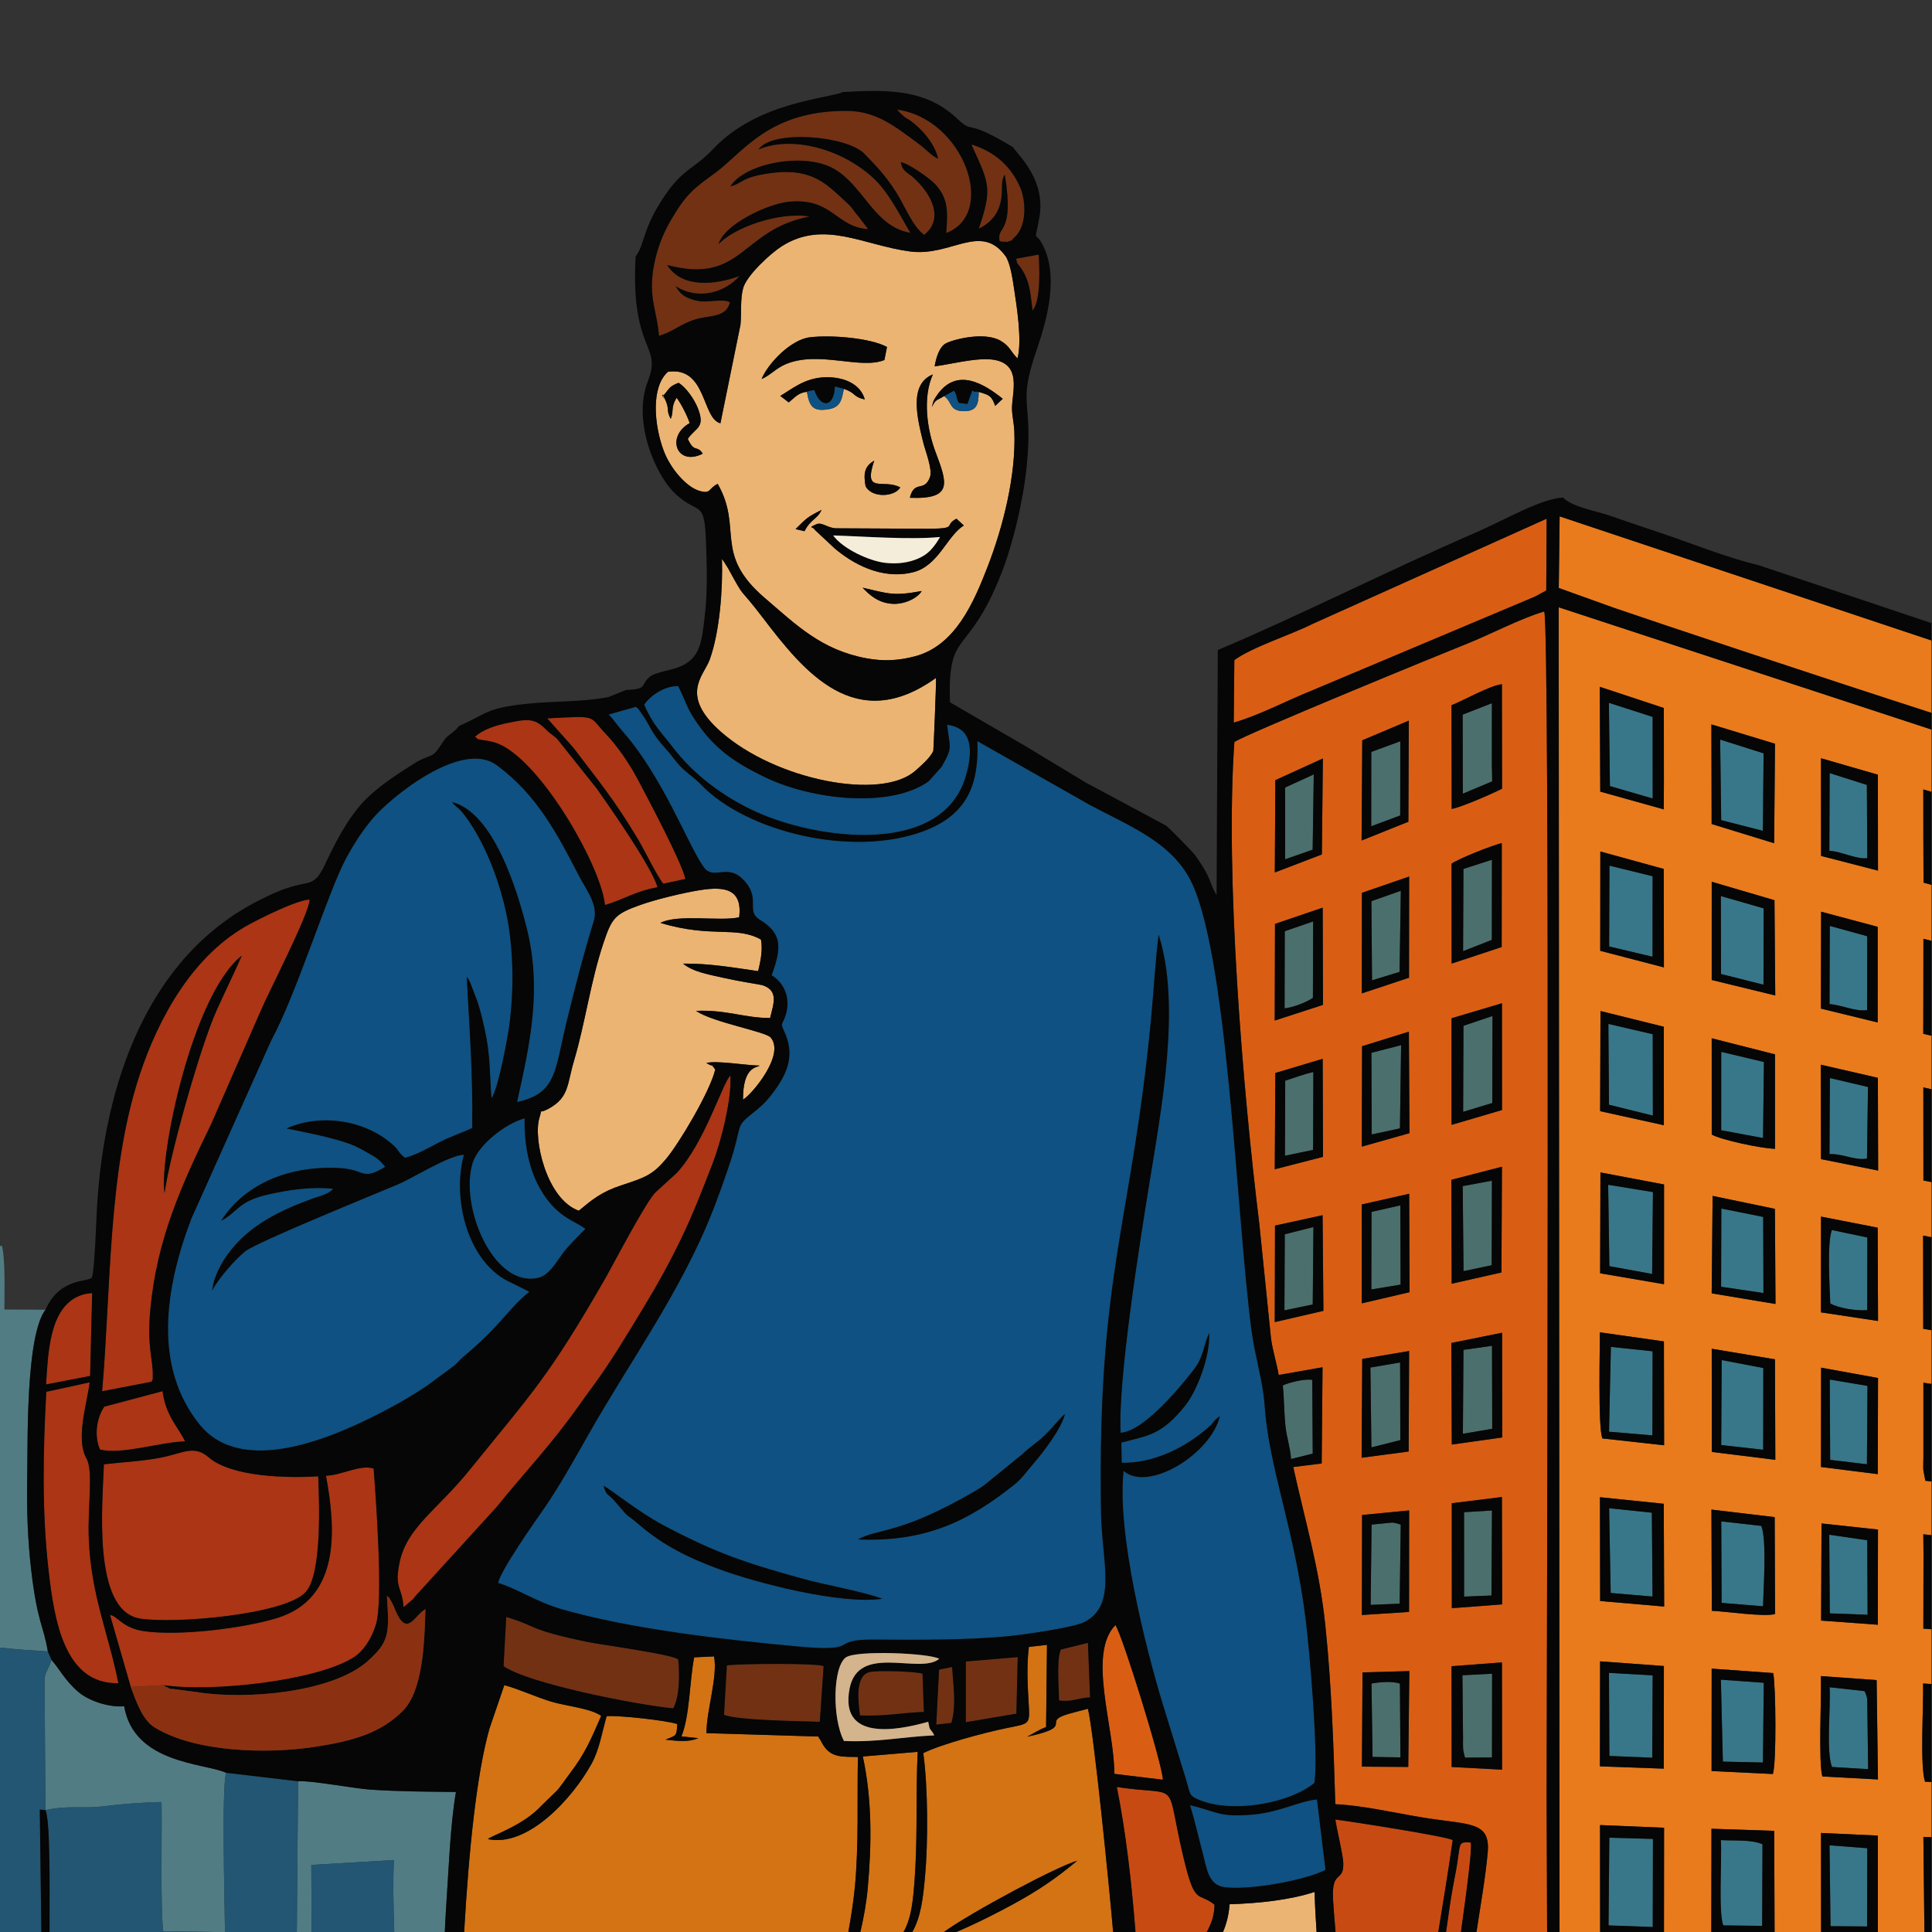 <?xml version="1.0" encoding="UTF-8"?> <svg xmlns="http://www.w3.org/2000/svg" xmlns:xlink="http://www.w3.org/1999/xlink" xmlns:xodm="http://www.corel.com/coreldraw/odm/2003" xml:space="preserve" width="55mm" height="55mm" version="1.1" style="shape-rendering:geometricPrecision; text-rendering:geometricPrecision; image-rendering:optimizeQuality; fill-rule:evenodd; clip-rule:evenodd" viewBox="0 0 5500 5500"><rect x="0" y="0" width="5500" height="5500" fill="#333333" stroke="none"/> <defs> <style type="text/css"> .fil12 {fill:#050605} .fil11 {fill:#0E5182} .fil6 {fill:#225672} .fil1 {fill:#387789} .fil0 {fill:#4B6F6C} .fil5 {fill:#527C84} .fil2 {fill:#723113} .fil13 {fill:#8B3111} .fil4 {fill:#AB3514} .fil3 {fill:#C84A13} .fil9 {fill:#D37314} .fil14 {fill:#D3B48D} .fil8 {fill:#D95E14} .fil10 {fill:#E97B1D} .fil7 {fill:#ECB472} .fil15 {fill:#F4EDD9} </style> </defs> <g id="Слой_x0020_1">  <g id="_2475859794688"> <g> <polygon class="fil0" points="4166.2,2920.2 4165.27,3165.12 4248.24,3140.03 4248.85,2892.29 "></polygon> <polygon class="fil0" points="4164.05,3376.59 4166.41,3618.66 4246.55,3601.82 4247.21,3361.16 "></polygon> <path class="fil0" d="M4164.97 4948.47c-0.08,7.1 -0.42,22.08 0.12,28.49 0.23,2.65 0.49,4.52 0.78,6.88l2.85 13.21c0.23,-0.93 0.97,4.39 1.79,6.62l76.85 -0.61 0.38 -238.37 -84.53 4.44 1.76 179.34z"></path> <polygon class="fil0" points="4248.08,4067.49 4247.46,3831.2 4166.19,3842.81 4164.54,4081.63 "></polygon> <polygon class="fil0" points="3985.35,3212.26 3988.69,2975.35 3904.15,2997.1 3904.88,3229.64 "></polygon> <path class="fil0" d="M3901.95 4568.79l82.61 -3.46 3.06 -225.19c-2.04,-0.82 -4.67,-1.54 -6.32,-1.93 -1.62,-0.37 -4.25,-1.34 -6.23,-1.72 -11.07,-2.16 -3.7,-1.33 -12.19,-2.05l-58.28 5.77 -2.65 228.58z"></path> <polygon class="fil0" points="4167.88,4304.82 4167.99,4545.25 4245.89,4542.05 4247.36,4300.07 "></polygon> <polygon class="fil0" points="4166.15,2473.65 4165.08,2707.84 4246.94,2675.63 4247.28,2447.47 "></polygon> <polygon class="fil0" points="3901.25,3893.12 3904.07,4120.49 3986.41,4099.69 3985.86,3878.62 "></polygon> <polygon class="fil0" points="4163.88,2034.42 4164.3,2259.52 4248.03,2224.34 4247.01,2176.03 4247.15,2001.84 "></polygon> <polygon class="fil0" points="3984.28,2766.75 3987.91,2535.85 3904.08,2565.4 3905.87,2790.82 "></polygon> <polygon class="fil0" points="3904.39,3449.96 3903.9,3670.81 3987.22,3657.03 3986.55,3431.37 "></polygon> <path class="fil0" d="M3657.46 2650.93l-0.53 219.81c25.68,-3.56 58.48,-15.59 80.63,-29.91l0.73 -217.72 -80.83 27.82z"></path> <polygon class="fil0" points="3657.52,3513.71 3656.51,3730.29 3737.07,3713.59 3739.09,3493.09 "></polygon> <path class="fil0" d="M3658.7 3076.56l-0.7 213.59 80.12 -16.68 0.75 -221.75c-24.19,5.42 -52.26,15.69 -80.17,24.84z"></path> <polygon class="fil0" points="3903.78,2140.5 3903.52,2352.19 3986.13,2321.47 3986.35,2110.23 "></polygon> <path class="fil0" d="M3986.73 5002.91l-1.42 -210.14c-22.16,-7.17 -54.1,-4.79 -80.95,-0.15l2.99 209.03 79.38 1.26z"></path> <polygon class="fil0" points="3736.84,2418.89 3740.02,2204.59 3658.57,2241.83 3658.52,2446.25 "></polygon> <path class="fil0" d="M3651.85 3944.1c3.88,36.89 3.53,75.01 7.2,112.28 3.51,35.73 14.39,64.98 16.27,97.22l61.75 -15.48 -1.31 -209.78c-19.75,-4.12 -65.16,6.83 -83.91,15.76z"></path> </g> <g> <polygon class="fil1" points="4579.13,5481.3 4705.04,5485.82 4705.57,5234.97 4581.43,5231.56 "></polygon> <polygon class="fil1" points="4580.57,4075.78 4704.08,4086.27 4704.65,3846.82 4585.82,3834.27 "></polygon> <polygon class="fil1" points="4581.55,4998.82 4703.64,5003.87 4704.82,4769.33 4580.39,4762.43 "></polygon> <polygon class="fil1" points="4580.46,3144.94 4705.37,3175.93 4704.99,2944.22 4578.68,2914.81 "></polygon> <polygon class="fil1" points="4581.51,3604.53 4703.31,3626.71 4705.61,3393.61 4578.1,3372.83 "></polygon> <polygon class="fil1" points="4585.26,4534.87 4704.4,4545.04 4702.49,4306.3 4580.83,4293.63 "></polygon> <polygon class="fil1" points="4583.06,2237.82 4704.87,2273.2 4704.71,2040.86 4580.2,2000.8 "></polygon> <path class="fil1" d="M4905.62 5481.24l110.9 1.33 0.94 -232.42c-32.04,-14 -82.16,-9.4 -118.52,-11.8 3.24,55.03 -7.36,203.9 6.68,242.89z"></path> <polygon class="fil1" points="4580.87,2694.38 4704.46,2723.7 4704.69,2494.48 4581.75,2464.3 "></polygon> <polygon class="fil1" points="4899.9,4113.81 5019.43,4127.16 5019.82,3894.51 4901.29,3871.83 "></polygon> <path class="fil1" d="M4901.06 4563.1l117.94 9.67c1.26,-54.94 11.01,-188.32 -4.83,-228.86l-114.1 -12.83 0.99 232.02z"></path> <polygon class="fil1" points="4899.86,2334.76 5018.55,2365.22 5020.61,2144.6 4896.91,2105.4 "></polygon> <polygon class="fil1" points="4904.64,5014.95 5018.67,5017.5 5021.14,4790.55 4898.97,4781.67 "></polygon> <polygon class="fil1" points="4899.35,2772.83 5020.31,2803.24 5020.85,2585.93 4898.92,2550.89 "></polygon> <polygon class="fil1" points="4899.85,3217.59 5019.03,3239.74 5021.57,3023.28 4899.96,2994.35 "></polygon> <polygon class="fil1" points="4899.62,3663.13 5020.17,3681.01 5019.5,3464.38 4900.26,3440.5 "></polygon> <path class="fil1" d="M5215.18 5030.23l103.05 6.23 -2.28 -173.38c0.01,-5.1 -0.07,-23.38 -0.71,-27.51 -0.33,-2.16 -0.7,-4.02 -1.16,-5.98l-3.89 -10.53c-0.41,-1.17 -1.32,-3.41 -2.4,-4.86l-99.28 -10.94c3.56,57.94 -10.62,179.8 6.67,226.97z"></path> <polygon class="fil1" points="5210.1,4155.97 5314.71,4168.51 5316.37,3945.4 5208.93,3927.29 "></polygon> <polygon class="fil1" points="5211.12,5483.46 5315.14,5484.27 5315.7,5261.45 5208.28,5253.22 "></polygon> <polygon class="fil1" points="5209.06,4592.91 5316.67,4596.93 5315.62,4384.72 5207.44,4369.05 "></polygon> <path class="fil1" d="M5208.25 2858.48c36.5,2.72 74.18,22.21 106.96,17.06l0.3 -210.3 -106.44 -29.47 -0.82 222.71z"></path> <path class="fil1" d="M5207.78 2421.98c37.99,2.75 74.15,24.31 107.97,21.13l-1.19 -208.57 -105.88 -33.71 -0.9 221.15z"></path> <path class="fil1" d="M5210.37 3710.72c24.06,13.59 75.84,21.62 105.21,18.98l0.34 -206.84 -101.06 -21.22c-14.05,38.18 -6.11,161.71 -4.49,209.08z"></path> <path class="fil1" d="M5208.13 3285.54c39.42,-1.51 70.58,18.68 106.78,12.8l2.89 -203.97 -108.48 -25.4 -1.19 216.57z"></path> </g> <g> <path class="fil2" d="M1875.91 955.95c41.78,-11.96 58.95,-32.91 103.31,-46.59 42.51,-13.11 87.42,-3.92 98.83,-48.77 -18.79,-11.22 -60.55,0.98 -86.81,-3.25 -38.14,-6.14 -55.76,-20.2 -67.48,-42.54 63.95,41.07 141,17.64 181.33,-28.97 -66.43,24.39 -163.07,36.63 -205.8,-31.3 216.26,56.41 207.56,-100.12 405.52,-138.09 -84.3,-14.44 -214.48,30.2 -259.29,78.95 15.62,-57.62 142.46,-115.44 199.09,-120.99 126.03,-12.34 133.79,71.83 226.88,77.89l-27.43 -35.99c-15.44,-17.21 -15.25,-23.02 -36.13,-41.89 -52.87,-47.77 -94.15,-97.91 -214.25,-81.52 -85.47,11.67 -76.63,28.08 -114.16,37.61 39.76,-65.2 210.01,-99.01 295.21,-49.63 84.58,49.01 113.98,164.57 217.05,181.93 -29.91,-49.54 -60.28,-113.06 -103.97,-154.35 -88.21,-83.35 -232.29,-123.92 -328.68,-82.81 38.98,-57.65 251.69,-39.16 301.13,11.66 34.22,35.16 60.17,62.12 89.68,108.05 28.04,43.63 45.61,95.98 80.88,123.34 56.91,-44.74 22.9,-116.1 -32.4,-164.71 -14.24,-12.51 -30.14,-16.33 -33.91,-42.28 17.86,1.2 82.1,45.3 98.08,62.9 36.81,40.49 35.99,76.92 31.1,138.74 146.59,-55.47 49.95,-325.75 -140.63,-351.46 1.62,1.93 4.05,2 5.14,5.54l14.89 13.94c10.72,8.44 7.08,4 17.7,11.57 32.32,23.03 70.44,65.39 79.86,108.77 -18.53,-7.87 -34.6,-27.04 -55.5,-42.38 -66.6,-48.85 -119.61,-93.02 -203.39,-93.6 -222.32,-1.49 -295.21,117.22 -375.53,176.31 -60.77,44.72 -80.09,56.83 -124.33,131.21 -25.45,42.76 -44.32,91.37 -52.51,145.64 -12.28,81.45 11.43,118.45 16.52,187.07z"></path> <path class="fil2" d="M1433.5 4743.26c71.55,49.82 378.55,109.97 483.03,120.2 19.26,-35.3 17.94,-99.25 14.41,-138.21 -1.24,-13.65 -219.11,-42.77 -257.46,-50.71 -174.25,-36.07 -140.34,-44.06 -232.34,-71.33l-7.64 140.05z"></path> <path class="fil2" d="M2344.66 4743.26c-13.5,-9.03 -241.32,-7.43 -275.38,-2.17l-8.14 140.67c39.64,16.03 218.77,17.94 272.66,19.83l10.86 -158.33z"></path> <polygon class="fil2" points="2893.37,4878.52 2897.27,4717.49 2749.56,4729.96 2749.51,4902.77 "></polygon> <path class="fil2" d="M2626.19 4764.48c-22.18,-6.31 -126.14,-9.88 -149.99,-4.6 -44.59,9.89 -32.02,90.52 -28.04,123.67 70.95,2.73 115.32,-7.23 181.98,-10.21l-3.95 -108.86z"></path> <path class="fil2" d="M2786.32 651.39c42.99,-22.39 62.9,-52.98 65.71,-101.93 0.81,-14.17 -1.82,-38.23 8.46,-52.35 28.31,173.68 -24.51,142.68 -14.67,189.69l11.17 1.48c39.14,-2.58 -10.46,4.42 10.72,-0.65 22.98,-5.5 7.13,-0.59 18.11,-9.72 37.91,-31.53 36.09,-104.74 17.59,-146.4 -25.07,-56.47 -69.52,-99.2 -138.18,-120.38 50.65,111.07 60.68,123.52 21.09,240.26z"></path> <path class="fil2" d="M3014.75 4840.8c37.81,5.13 52.22,-7.09 88.46,-8.75l-6.09 -155.16 -77.33 19.07c-7.78,19.33 -7.43,54.97 -7.18,75.62 0.27,23.17 1.88,45.99 2.14,69.22z"></path> <path class="fil2" d="M2665.4 4909.61l42.98 -4.82c14.44,-49.07 5.51,-106.75 1.94,-159.13l-37.06 7.4 -7.86 156.55z"></path> <path class="fil2" d="M2892.63 736.59c4.5,20.35 2.28,8.63 16.03,29.72 24.54,37.71 25.26,75.21 30.81,117.68 24.43,-28.59 19.56,-125.08 17.45,-159.24l-64.29 11.84z"></path> </g> <g> <path class="fil3" d="M4094.25 5501.67c14.65,-89.14 28.89,-177.29 41.31,-263.35 -18.04,-10.73 -290.67,-53.13 -334.22,-58.57 4.83,31.08 21.86,100.05 22.66,123.2 2.01,58.55 -33.73,16.61 -29.15,104.88 1.04,20 3.82,53.35 7.3,93.84l292.1 0z"></path> <path class="fil3" d="M3368.72 5286.26c-54.19,-228.82 -1.74,-170.69 -189.37,-199.05 25.67,127.69 41.83,269.89 53.31,414.46l201.83 0c13,-23.43 22.6,-47.94 23.03,-79.47 -48.01,-38.29 -55.13,6.22 -88.8,-135.94z"></path> <path class="fil3" d="M4158.81 5501.67c19.27,-137.98 32.88,-247.36 27.91,-256.57 -41.28,-1.78 -25.5,-0.79 -44.94,96.78 -7.59,38.04 -14.01,77.79 -19.08,115.65 -1.96,14.64 -4.08,29.37 -6.32,44.14l42.43 0z"></path> </g> <g> <path class="fil4" d="M295.69 4168.65c-2.49,100.27 -35.73,415.72 102.03,438.92 95.86,16.15 415.57,-10.73 472.93,-75.75 45.88,-52.03 38.38,-250.59 35.29,-329.16 -79.87,5.37 -244.92,3.68 -311.77,-53.93 -42.97,-37.04 -73.94,-10.71 -140.19,1.56 -53.92,9.99 -106.74,12.09 -158.29,18.36z"></path> <path class="fil4" d="M468.53 3396.41c-16.25,-104.2 79.38,-565.76 219.81,-675.8 -22.96,52.27 -46.94,100.69 -72.26,157 -46.08,102.46 -134.51,416.81 -147.55,518.8zm-177.8 564.3l140.66 -27.09c4.08,-10.76 3.44,0.7 3.58,-20.92 0.28,-44.67 -16.88,-79.41 -6.83,-186.4 18.72,-199.21 88.86,-353.36 172.74,-525.57l139.9 -319.77c22.99,-54.96 140.21,-280.4 140.71,-320.28 -37.56,1.71 -140.07,53.54 -171.37,70.42 -159.49,85.97 -258.4,264.1 -313.17,430.72 -89.97,273.76 -80.65,604.58 -106.22,898.89z"></path> <path class="fil4" d="M1175.23 4552.98c6.59,-7.26 8.95,-11.79 16.26,-18.78l222.44 -244.12c82.61,-102.66 153.48,-174.06 237.39,-293.23 9.86,-13.98 20.81,-29.23 32.66,-45.11 53.93,-72.32 100.89,-151.7 147.17,-227.88 39.2,-64.53 73.41,-126.02 107.66,-196.87 34.07,-70.47 59.41,-136.38 89.66,-214.17 23.73,-60.98 55.53,-184.85 50.71,-250.88 -21.85,19.29 -72.47,190.65 -152.78,277.27l-58.77 53.74c-25.81,21.69 -122.58,208.07 -144.11,245.61 -163.06,284.17 -210.38,328.01 -386.76,546.21 -94.2,116.54 -180.3,163.8 -200.19,267.36 -13.69,71.27 8.32,64.58 12.19,123.18l26.47 -22.33z"></path> <path class="fil4" d="M372.24 4802.35l92.63 -5.18c134.67,20.75 436.61,-11.43 542.15,-79.13 26.73,-17.14 49.71,-50.18 63.18,-93.09 21.69,-69.09 -0.61,-367.2 -6.58,-444.29 -38.02,-12.59 -92.66,19.84 -135.65,20.37 28.73,154.27 41,349.29 -138.57,404.99 -93.65,29.05 -277.55,52.1 -379.1,37.63 -62.71,-8.93 -77.28,-45.51 -96.99,-45.72l58.93 204.42z"></path> <path class="fil4" d="M337.06 4791.8c-28.71,-144.14 -77.21,-247.41 -84.24,-409.52 -3.99,-91.95 13.81,-194.43 -6.74,-230.59 -30.74,-54.1 0.21,-150.23 9.36,-216.45l-123.71 26.9c-9.24,170.53 -12.7,340.7 6.55,508.84 16.58,144.84 45.86,324.02 198.78,320.82z"></path> <path class="fil4" d="M1351.55 2098.23c1.47,0.99 4,0.17 4.8,2.22 3.69,9.37 37.61,2.75 75.48,23.22 122.4,66.15 281.37,349.86 290.24,452.82 52.18,-15.06 87.17,-39.59 149.92,-50.69 -17.07,-57.7 -128.33,-217.35 -172.77,-280.56l-113.1 -141.87c-16.98,-15.09 -19.42,-14.18 -34.41,-29.18 -30.76,-30.8 -53.2,-27.21 -106.04,-16.28 -33.81,6.98 -71.23,18.28 -94.12,40.32z"></path> <path class="fil4" d="M1557.74 2045.04l74.02 82.99c74.77,98.76 115.58,146.24 184.4,261.1 17.81,29.74 54.83,105.95 72.07,126.72l62.85 -13.58c-7.39,-42.97 -112.6,-240.44 -137.18,-286.74 -22.63,-42.61 -57.52,-93.11 -87.84,-124.66 -52.52,-54.66 -18.99,-53.34 -168.32,-45.83z"></path> <path class="fil4" d="M284.64 4126.54c62.06,15.59 174.42,-21.95 242.32,-23.11 -18.46,-39.57 -55.01,-71.97 -64.14,-143.06l-165.85 44.07c-23.62,34.25 -28.48,86.05 -12.33,122.1z"></path> <path class="fil4" d="M131.08 3941.28l125.53 -24.23 5.78 -235.93c-16.12,1.94 -21,1.83 -36.03,7.74 -87.51,34.44 -89.5,169.27 -95.28,252.42z"></path> </g> <g> <path class="fil5" d="M-1.67 4690.13c45.26,5.24 95.14,8.34 116.76,9.69 1.65,0.11 3.76,0.28 5.26,0.38 1.34,0.07 3.53,0.25 4.71,0.34l11.05 0.67c-12.41,-75.27 -29.53,-80.15 -47.23,-230.92 -9.6,-81.71 -13.15,-171.23 -11.54,-257.45 2.04,-109.17 -4.56,-409.99 52.22,-484.4l-116.99 -0.49c-0.15,-52 3.01,-138.19 -6.84,-180.75 -2.58,-0.25 -5.04,-0.46 -7.4,-0.62l0 1143.55z"></path> <path class="fil5" d="M129.37 5152.76c71.17,-14.3 106.41,-3.02 167.33,-10.9 42.03,-5.44 121.96,-11.94 162.93,-11.8 0.29,1.85 0.36,2.75 0.4,5.6 1.17,96.21 -3.45,292.84 4.65,362l175.86 2.82c-0.84,-80.51 -10.02,-402.92 2.97,-453.81 -61.03,-27.83 -262.5,-25.45 -290,-189.3 -43.68,3.6 -99.98,-14.87 -130.4,-40.64 -38.14,-32.31 -56.87,-70.1 -76.25,-90.87 -7.61,11.28 1.2,-0.58 -5.02,13.08 -14.72,32.3 -15.06,24.1 -14.81,67.71l2.34 346.11z"></path> <path class="fil5" d="M1266.18 5501.67c1.17,-26.92 2.52,-53.48 4.28,-79.37 6.74,-98.87 11.34,-227.36 27.49,-320.87 -83.78,-0.97 -162.1,-1.24 -244.21,-6.79 -43.69,-2.96 -174.73,-27.23 -205.17,-23.74l-3.56 430.77 42.21 0 -1.07 -192.63 235.18 -13.91c-2.88,63.23 -1.25,134.16 1.09,206.54l143.76 0z"></path> </g> <g> <path class="fil6" d="M129.37 5152.76c12.83,30.35 12.11,181.36 11.55,348.91l704.09 0 3.56 -430.77 -205.07 -24.22c-12.98,50.88 -3.8,373.29 -2.95,453.8l-175.88 -2.82c-8.09,-69.16 -3.48,-265.79 -4.63,-362 -0.05,-2.85 -0.12,-3.74 -0.41,-5.61 -40.97,-0.13 -120.89,6.37 -162.93,11.81 -60.91,7.88 -96.16,-3.4 -167.33,10.9zm993.05 348.91c-2.34,-72.38 -3.97,-143.31 -1.09,-206.54l-235.18 13.91 1.07 192.63 235.2 0z"></path> <path class="fil6" d="M129.37 5152.76l-2.34 -346.11c-0.25,-43.62 0.1,-35.41 14.81,-67.71 6.22,-13.66 -2.59,-1.8 5.01,-13.08l-10.74 -24.65 -11.05 -0.67c-1.18,-0.09 -3.37,-0.27 -4.71,-0.34 -1.5,-0.1 -3.61,-0.27 -5.26,-0.38 -21.62,-1.35 -71.5,-4.45 -116.76,-9.69l0 811.54 119.42 0 -4.43 -350.03 16.05 1.12z"></path> </g> <g> <path class="fil7" d="M2455.54 1673c74.15,16.96 86.78,24.65 168.43,9.48 -11.13,19.78 -49.15,39.24 -85.29,36.37 -40.12,-3.2 -64.21,-26.1 -83.14,-45.85zm267.22 -196.4l21.06 19.31c-48.08,29.93 -71.91,114.45 -143.39,132.85 -91.86,23.64 -175.78,-26.36 -224.46,-67.69l-55.74 -52.15c-6.44,-11.18 -21.48,-4.73 2.13,-15.82 17.07,-8.01 26.82,6.78 54.43,10.84l225.75 1.15c138.98,1.57 78.05,-6.09 120.22,-28.49zm-432.37 35.62l-25.66 -5.95c32.56,-31.69 30.36,-32.33 74.16,-54.73 -12.36,27.09 -31.64,26.46 -48.5,60.68zm272.47 -124.56c-16.32,27.72 -81.91,30.63 -98.87,-3.98 -6.51,-37.18 -2.23,-56.51 24.68,-72.29 -32.86,97.75 26.74,49.8 74.19,76.27zm-676.06 -260.12c17.89,-17.67 14.65,-26.48 44.88,-37.71 20.71,12.24 45.27,46.56 55.82,74.43 20.77,54.89 -7.7,52.58 -29.54,85.3 19.47,41.73 26.36,15.89 42.57,41.99 -73.93,37.41 -105.7,-48.57 -37.15,-87.1 -6.71,-20.58 -24.38,-55.16 -36.97,-72.01 -17.86,27.47 -7.21,36.86 -16.96,60.08 -14.32,-25.67 -2.03,-27.08 -16.71,-56.78 -17.77,-35.97 2.62,17.6 -5.94,-8.2zm800.7 0.11c-22.79,14.22 -23.31,7.91 -34.44,31.14 3.98,-17.76 3.99,-18.07 12.39,-30.76 56.63,-85.67 136.19,-35.08 189.17,7.2l-21.46 20.2c-10.13,-27.82 -15.9,-31.13 -47.13,-39.66 0.14,32.94 -4.31,55.05 -41.8,54.81 -43.13,-0.27 -32.7,-26.72 -56.73,-42.93zm-390.39 -12.35c-24.66,3.13 -32.64,14.57 -51.67,30.31l-24.16 -18.52c31.6,-18.28 68.67,-51.12 126.77,-53.07 55.81,-1.88 102.03,20.12 113.84,63.16 -33.86,-7.16 -24.32,-18.15 -59.58,-30.2 -5.33,22.08 -5.39,50.87 -40.55,57.5 -49.01,9.25 -57.79,-8.99 -64.65,-49.18zm293.06 301.81c12.94,-52.5 41.09,-14.09 57.3,-59 7.83,-21.69 -13.15,-74.05 -19.16,-98.34 -17.25,-69.81 -41.51,-166.33 27.3,-193.73 -29.68,66.44 -16.43,156.85 7.8,221.07 33.44,88.62 50.06,134.8 -73.24,130zm-422.14 -338.08c18.56,-44.82 83.17,-112.25 137.51,-118.82 61.34,-7.43 173.51,2.24 219.53,27.61l-7.35 37.07c-69.17,28.2 -188.04,-28.3 -282.39,12.46 -26.54,11.47 -43.43,31.66 -67.3,41.68zm-117.14 125.98c-53.3,-13.53 -38.81,-162.44 -149.24,-146.63 -49.3,43.32 -39.41,152.06 -12.28,224.51 20.09,53.69 66.41,104.16 101.23,114.32 34.5,10.07 23.91,-5.43 52.56,-19.87 73.04,128.61 -13.94,198.45 134.51,325.4 89.12,76.22 160.27,147.35 288.61,171.24 48.76,9.08 91.16,6.9 138.94,-5.74 114.32,-30.27 166.84,-153.11 206.23,-254.74 43.78,-112.94 81.3,-259.69 76.16,-385.42 -1.07,-26.08 -7.41,-46.67 -6.62,-69.59 1.78,-51.36 33.31,-141.9 -87.15,-135.68 -40.74,2.1 -92.24,14.38 -133.11,20.17 3.77,-22.7 12.61,-54.23 30.93,-64.87 18.84,-10.94 108.66,-35.12 155.97,-8.5 28,15.75 29.71,32.24 49.02,50.71 13.52,-50.71 -2.31,-149.01 -10.39,-202.34 -3.93,-25.94 -10.83,-71.34 -24.14,-89.39 -70.33,-95.49 -154.6,2.47 -270.61,-12.62 -133.6,-17.39 -245.94,-91.67 -366.73,-14.45 -30.95,19.78 -98.98,82.06 -109.12,118.5 -8.83,31.75 -4.39,71.08 -7.64,104.44l-57.13 280.55z"></path> <path class="fil7" d="M1647.78 3446.69c37.75,-31.29 63.39,-53.48 122.27,-72.71 66.75,-21.82 88.17,-29.76 125.32,-73.8 37.93,-44.93 126.08,-193 140.83,-255.66 -16.32,-20.73 -1.21,-3.77 -25.33,-18.35 27.99,-7.81 112.02,6.68 151.75,7.4 -9,6.42 -47.61,2.45 -47.42,96.8 22.75,-12.07 121.84,-127.69 78.45,-177.05 -14.56,-16.57 -164.84,-42.94 -212.32,-75.56 85.96,-3.96 140.34,20.84 210.95,20.22 10.09,-41.31 24.93,-77.52 -21.62,-93.41 -1.71,-0.58 -32.13,-5.71 -35.82,-6.32 -24.43,-4.09 -47.56,-8.37 -70.75,-13.6 -43.84,-9.86 -91.52,-17.61 -119.51,-41.47 75.73,-0.65 140.13,10.93 213.75,21.43 6.95,-28.96 13.46,-60.55 8.02,-89.91 -71.6,-39.81 -138.41,-3.16 -286.27,-47.33 50.42,-26.22 169.19,-3.53 224.25,-16.02 9.48,-80.33 -40.27,-88.72 -111.97,-77.27 -49.28,7.89 -126.27,26.74 -170.04,42.32 -71.67,25.52 -80.64,36.73 -104.63,108.81 -18.31,54.98 -30.45,108.17 -43.58,168.12 -12.66,57.79 -23.84,111.68 -39.85,165.72 -20.39,68.78 -13.71,105.27 -73.09,137.5 -31.64,17.18 -15.63,-5.51 -25.41,25.18 -18.84,59.07 19.56,231.96 112.02,264.96z"></path> <path class="fil7" d="M2664.56 1929.89c-229.32,164.61 -376.26,-18.3 -492.97,-171.35 -74.24,-97.37 -46.12,-44.35 -98.9,-140.77l-13.31 -21.01c-1.03,-1.5 -2.61,-3.82 -4.13,-5.56 2.65,84.1 -5.97,206.17 -34.73,286.27 -16.69,46.52 -87.65,100.29 31.6,205.64 156.62,138.38 457.35,197.07 553.89,110.87 12.66,-11.29 43.75,-37.66 50.97,-56.74 0.44,-1.18 8.72,-192.76 7.58,-207.35z"></path> <path class="fil7" d="M3748.14 5501.67c-2.71,-38.98 -4.82,-77.64 -5.78,-115.66 -72.96,23.5 -159.18,32.28 -241.95,35.01 -2.42,32.69 -9.8,58.32 -19.52,80.65l267.25 0z"></path> </g> <g> <path class="fil8" d="M4275.74 4732.54l0.33 305.29 -143.54 -7.56 -0.27 -286.98 143.48 -10.75zm128.61 769.13l-201.39 0c11.05,-74.04 26,-156.71 32.26,-228.26 7.8,-89.21 -51.12,-77.77 -182.24,-98.91 -78.53,-12.67 -175.17,-35.26 -251.65,-38.27 -5.04,-169.13 -10.95,-341.49 -28.36,-508.8 -17.1,-164.52 -58.02,-298.39 -91.29,-451.12l80.88 -10.08 2.41 -273.92 -124.82 22.03c-5.83,-34.94 -16.83,-68.05 -21.75,-103.21l-33.4 -327.11c-47.39,-384.77 -97.67,-992.69 -70.99,-1371.63 28.49,-20.65 585.55,-249.34 662.23,-279.84 66.14,-26.31 153.7,-72.57 219.92,-91.9 16.94,46.3 7.15,3043.77 6.72,3370.37 -0.04,29.44 0.88,194.94 1.47,390.65zm-525.52 -740.67l133.29 -3.74 -3.11 272.87 -131.88 -0.92 1.7 -268.21zm132.69 -461.12l-0.23 288.94 -134.25 8.73 0.5 -284.71 133.98 -12.96zm264.12 -38.2l0.74 305.63 -143.33 10.86 -0.11 -298.77 142.7 -17.72zm-264.17 -415.59l-1.3 286.05 -133.9 17.77 1.7 -281.3 133.5 -22.52zm264.63 -52.09l0.47 298.12 -143.62 20.24 -1.32 -289.21 144.47 -29.15zm-511.01 -334.6l2.38 272.26 -138.49 32.07 0.71 -274.72 135.4 -29.61zm246.56 -60.98l1.04 280.21 -135.98 31.73 -0.2 -281.49 135.14 -30.45zm264.11 -77l-1.43 301 -141.74 32.06 -0.81 -295.85 143.98 -37.21zm-510.37 -307.18l0.96 279.05 -137.38 35.37 1.69 -274.06 134.73 -40.36zm245.4 -77.3l1.7 288.94 -135.69 38.3 0.74 -285.75 133.25 -41.49zm264.93 -80.89l0.21 303.96 -143.77 42.23 0.07 -303.47 143.49 -42.72zm-510.31 -272.1l0.92 276.7 -137.45 44.63 0.78 -275.15 135.75 -46.18zm246.16 -88.6l-0.41 288.05 -134.36 44.58 0.35 -286.29 134.42 -46.34zm120.73 -36.42c14.16,-12.06 119.37,-54.2 142.97,-58.59l-0.28 295.66 -142.55 47.19 -0.14 -284.26zm-366.38 -299.71l-2.83 273.2 -133.97 51.3 1.5 -262.78 135.3 -61.72zm244.69 -107.71l-1.27 287.84 -133.16 53.36 1.89 -285.18 132.54 -56.02zm121.55 -43.82c37.39,-14.96 107.44,-55.39 143.47,-59.93l0.42 297.48c-26.38,13.5 -114.4,52.35 -143.44,57.62l-0.45 -295.17z"></path> <path class="fil8" d="M3513.91 1879l-1.73 178.09c72.18,-20.52 148.72,-61.75 223,-91.48l607.12 -255.61c9.26,-4.01 18.85,-7.71 29.51,-12.55l30.08 -16.48 1.13 -204.36 -665.44 299.04c-63.51,32.01 -170.79,65.54 -223.67,103.35z"></path> <path class="fil8" d="M3175.39 4626.28c-80.45,81.77 -2.92,290.54 -3.09,423.51l138.17 16.72c-0.94,-43.38 -115.27,-411.56 -135.08,-440.23z"></path> </g> <g> <path class="fil9" d="M2414.79 5501.67l-1093.59 0c13.62,-237.48 35.79,-451.52 72.2,-580.72l42.21 -123.59c41.12,10.76 86.58,32.36 132.05,46.37 43.05,13.27 113.27,19.14 143.74,40.98 -28.99,66.75 -45.31,106.47 -89.62,164.57 -11.13,14.6 -27.19,38.69 -36.73,48.58l-43 41.79c-52.53,57.51 -139.9,84.52 -153.4,95.86 113.77,24.56 241.52,-116.43 295.46,-214.64 22.26,-40.52 28.92,-86.47 42.82,-135.19 31.67,-3.27 172.56,12.14 201.07,22.36 -1.34,37.2 -4.91,32.03 -33.55,44.36 35.35,4.08 65.33,7.62 93.74,-4.2l-48.27 -5.08c23.84,-58.45 22.83,-156.05 36.23,-225.03l56.6 -2.6c10.94,57.76 -21.26,151.96 -21.81,218.36l318.86 9.68c0.6,3.39 4.93,8.44 5.89,10.14 2.78,4.9 4.79,9.4 7.8,14.16 23.48,36.93 55.1,32.98 98.81,33.97 -2.62,123.54 2.81,248.91 -8.72,370.69 -4.03,42.49 -11.16,85.87 -18.79,129.18z"></path> <path class="fil9" d="M3169.01 5501.67l-450.67 0c56.48,-23.27 122.26,-57.16 161.6,-78.49 78.92,-42.78 126.75,-76.46 186.78,-126.05 -53.29,14.08 -301.54,146.04 -382.08,204.54l-88.51 0c25.98,-44.16 31.73,-100.56 37.11,-158.33 9.07,-97.19 8.55,-256.81 -4.88,-352.55 49.26,-24.87 172.77,-58.04 235.9,-71.02 69.77,-14.35 67.82,-8.32 63.75,-77.28 -3,-50.7 -5.4,-103.83 1.02,-154.09l51.52 -5.89 -2.58 234.17c-20.41,7.12 -36.35,18.53 -54.08,27.46 142.23,-30.41 36.36,-41.91 119.2,-65.36 18.25,-5.18 36.33,-9.53 54.04,-14.3 16.6,67.8 60.01,499.07 71.88,637.19zm-597.8 0l-122.28 0c9.64,-41.45 17.53,-83.83 21.43,-127.37 11.31,-126.33 12.17,-252.53 -14.05,-373.95l156.15 -13.23c-5.49,109.73 -0.49,225.32 -7.05,336.82 -5.38,91.43 -11.38,137.85 -34.2,177.73z"></path> </g> <g> <path class="fil10" d="M5498.33 2076.78l0 177.29 -23.08 -6.67 0.15 140.79 0.51 124.44 22.42 6.28 0 159.44 -22.76 -5.89 -0.2 161.3 -0.23 109.24 23.19 5.44 0 152.4 -22.96 -5.26 0.18 265.03 22.78 4.54 0 156.89 -23.59 -4.55 0.3 265.37 23.29 3.96 0 152.98 -22.81 -3.58 -0.01 213.05c-0.08,10.33 -0.79,25.81 -0.19,35.54l5.63 30.58 17.38 2 0 152.89 -23.03 -2.44 0.51 57.17 -0.42 211.32 22.94 1.77 0 156.02 -23.67 -1.55c1.64,62.83 -9.45,234.32 5.48,279.53l18.19 0.81 0 157.14 -22.85 -0.8 2.96 272.42 -132.68 0 0.03 -276.17 -161.72 -7.44 0.19 283.61 -132.38 0 -1.1 -289.62 -178.59 -6 -0.41 295.62 -134.82 0 0.3 -298.47 -182.34 -7.61 0.29 306.08 -115.55 0 -2.38 -3772.85 1061.05 347.96zm-314.47 2694.68l158.51 11.43 3.8 282.86 -158.26 -8.53c-11.51,-37.85 -2.48,-229.55 -4.05,-285.76zm-311.11 -21.24l175.31 12.66c7.37,38.94 9.31,255.77 -0.98,287.34l-174.6 -8.38 0.27 -291.62zm-317.64 -20.75l181.6 13.31 -0.3 292.17 -181.78 -6.51 0.48 -298.97zm630.36 -392.5l160.74 17.37 -0.48 270.97 -161.42 -11.84 1.16 -276.5zm-313.36 -39.44l180.01 21.38 1.14 275.84c-29.6,9.07 -143.21,-7.73 -180.08,-9.11l-1.07 -288.11zm-317.38 -35.27l181.61 18.67 1.19 292.57 -182.26 -15.69 -0.54 -295.55zm629.56 -368.78l162.07 29.39 -0.75 273.74 -161.6 -20.39 0.28 -282.74zm-311.35 -53.86l179.98 30.06 1.05 286.14 -180.83 -22.42 -0.2 -293.78zm-311 255.36c-13.54,-25.41 -6.93,-273.26 -7.43,-302.15l182.27 25.87 0.58 295.73 -175.42 -19.45zm622.14 -631.54l161.31 31.47 0.98 265.63 -162.43 -24.53 0.14 -272.57zm-308.59 -58.91l177.31 36.82 1.66 270.8 -181.66 -30.21 2.69 -277.41zm-319.36 -66.86l181.06 34.28 -0.1 283.97 -181.86 -31.15 0.9 -287.1zm627.25 -306.67l162.55 37.33 0.76 264.04 -162.61 -32.52 -0.7 -268.85zm-310.52 -75.25l180.22 45.77 0.02 268.83c-38.42,-0.67 -153.39,-25.23 -180.15,-40.55l-0.09 -274.05zm-316.58 -77.5l180.26 44.64 0.12 280.37 -181.42 -40 1.04 -285.01zm628.06 -282.84l161.09 43.05 -0.11 272.26 -161.5 -39.42 0.52 -275.89zm-311.44 -85.19l178.63 52.48 2.23 271.2 -180.88 -44.11 0.02 -279.57zm-317.07 -86.17l180.48 49.63 0.49 280.29 -181.27 -47.23 0.3 -282.69zm628.2 -265.49l161.91 46.82 0.29 273.07 -162.03 -41.82 -0.17 -278.07zm-312.05 -96.33l181.06 55.04 -2.39 283.22 -177.99 -54.72 -0.68 -283.54zm-317.75 -107.01l182.36 60.29 0.13 188.81 0.06 21.22 -0.37 78.55 -180.82 -50.51 -1.36 -298.36z"></path> <path class="fil10" d="M4437.48 1673.89l159.44 57.29c103.05,35.6 593.13,198.99 901.41,298.19l0 -206.15 -1058.39 -353.23 -2.46 203.9z"></path> </g> <g> <path class="fil11" d="M1718.11 4229.76c23.1,11.93 99.84,74.85 169.24,111.71 149.32,79.32 235.72,108.14 398.06,153 63.86,17.64 173.13,36.54 226.25,56.99 -119.02,16.82 -359.15,-45.18 -467.01,-85.3 -88.05,-32.74 -156.23,-67.1 -222.83,-123.73 -55.45,-47.15 -19.45,-8.4 -71.88,-69.02 -21.96,-25.38 -21.56,-11.05 -31.83,-43.65zm724.57 152.75c57.23,-32.34 119.28,-12.36 337.55,-140.34 26.31,-15.42 41.82,-31.66 64.39,-48.82l66.13 -53.97c21.06,-20.31 42.08,-32.54 65.23,-55.19 21.1,-20.66 35.8,-40.77 55.57,-58.8 -8.43,39.48 -63.39,111.18 -88.18,139.61 -19.87,22.79 -33.15,43.41 -57.19,62.51 -127.88,101.62 -248.92,162.63 -443.5,155zm-710.07 -2348.41c17.14,17.54 23,28.93 38.73,46.67 114.49,129.09 187.48,324.43 230.09,384.99 0.98,1.39 2.23,3.09 3.24,4.4 27.07,35.03 65.72,-10.97 109.09,31.83 54.84,54.11 8.36,89.14 47.19,114.96 1.27,0.84 3.25,2.1 4.64,2.98 53.93,34.2 61.57,68.85 36.14,142.25l-5.06 14.24c32.22,19.1 55.06,60.05 40.73,110.57 -9.18,32.33 -17.52,22.02 -5.4,47.99 31.25,66.92 12.47,118.72 -34.49,179.86 -10.36,13.51 -23.42,28.62 -41.41,43.14 -71.99,58.06 -34.98,26.17 -82.45,165.75 -14.58,42.86 -28.74,82.97 -45.17,124.59 -91.35,231.44 -236.07,427.99 -356.23,640.61 -38.1,67.44 -81.78,145.57 -124.91,207.43 -22.73,32.6 -122.57,174.19 -129.35,209.96 54.74,16.34 108.78,53.9 180.7,74.68 197.9,57.18 465.66,87.06 671.18,106.11 189.68,17.59 83.55,-20.57 219.3,-19.53 117.27,0.9 264.76,1.81 382.17,-9.74 44.22,-4.36 183.11,-24.18 214.3,-39.55 96.15,-47.38 50.97,-171.75 48.74,-313.48 -10.75,-682.75 86.59,-817.13 142.58,-1405.76 7.22,-75.85 12.2,-164.26 21.4,-238.16 64.57,200.92 7.46,497.95 -26.53,708.81 -26.94,167.22 -89.67,557.54 -81.67,709.06 63.36,-3.56 162.3,-120.74 205.58,-176.12 32.49,-41.55 27.95,-67.17 46.65,-107.91 2.52,71.24 -36.65,167 -68.33,206.71 -68.62,86.03 -108.89,85.47 -181.78,105.32l0.99 57.53c91.1,1.82 182.68,-43.65 248.32,-102.23 15.56,-13.88 11.09,-16.17 30.99,-30.43 -24.48,106.17 -202.98,217.48 -274.03,155.65 -19.22,176.5 61.38,498.96 110.93,661.81l68.32 221.61c11.28,39.09 6.25,42.38 43.94,56.31 93.47,34.53 251.86,5.77 320.03,-51.35 12.43,-76.11 -13.46,-373.83 -24.45,-463.12 -32.06,-260.32 -105.48,-434.94 -117.14,-611.94 -4.39,-66.72 -27.41,-138.88 -37.12,-211.3 -43.91,-327.75 -67.46,-1094.58 -178.29,-1291.7 -57.61,-102.46 -167.76,-145.42 -282.63,-206.38l-319.91 -181.51c4.58,116.18 -23.26,207.69 -152.01,256.05 -204.28,76.73 -503.97,1.76 -632.32,-129.93 -23.68,-24.3 -31.23,-26.36 -52.75,-46.14 -19.41,-17.84 -30.54,-36.66 -48.96,-57.06 -48.27,-53.51 -41.78,-63.8 -71.79,-104.25 -10.28,-13.86 -1.82,-5.49 -13.96,-16.33l-77.83 22.05z"></path> <path class="fil11" d="M1507.23 3677.34l-49.28 -24.59c-125.94,-53.8 -171.99,-239.01 -137.18,-365.22 -40.45,-0.16 -144.45,65.76 -188.18,84.22 -68.21,28.78 -398.37,162.94 -433.24,189.67 -29.57,22.67 -80.3,81.52 -95.17,112.53 3.95,-39.56 26.11,-78.81 45.79,-105.48 58.53,-79.33 144.12,-121.4 239.25,-156.08 23.14,-8.43 43.6,-11.4 59.57,-28.04 -63.49,-7.12 -128.19,2.98 -189.69,17.12 -81.2,18.67 -84.01,50.64 -129.62,73.84 71.82,-111.32 203.47,-157.68 337.9,-150.07 73.17,4.15 61.66,37.47 129.35,-3.5 -19.81,-23.91 -25.13,-25.89 -51.89,-41.15 -24.79,-14.13 -37.63,-21.06 -68.24,-30.59 -52.05,-16.19 -106.5,-26.3 -160.71,-37.52 97.12,-43.49 225.88,-24.26 305.12,48.98 16.23,14.99 11.71,19.01 31.71,34.36 29.73,-6.43 67.12,-27.92 94.23,-42.08 34.86,-18.2 65.85,-27.9 97.37,-42.36 2.29,-153.36 -7.69,-280 -15.59,-430.15 5.52,7.16 0.68,-1.83 9.21,14.59l21.65 56.54c8.63,26.9 15.64,55.91 21.63,84.34 14.85,70.45 12.53,120.09 17.87,189.82 20.53,-28.2 48.24,-184.85 51.82,-214.36 10.51,-86.61 10.83,-170.47 -0.01,-255.79 -14.17,-111.44 -62.84,-250.65 -129.65,-337.39 -17.88,-23.22 -21.35,-18.68 -34.36,-35.53 118.76,29.31 185.81,253.85 211.27,353.33 45.93,179.46 10.79,332.48 -26.23,500.49 114.06,-24.22 107.46,-91.22 140.61,-226.31 25.74,-104.95 47.41,-190.09 78.06,-289.81 13.64,-44.37 -21.65,-87.79 -41.99,-127.07 -61.19,-118.16 -120.56,-233.42 -235.93,-316.68 -99.73,-71.96 -302.18,93.23 -352.72,153.78 -27.67,33.15 -50.1,67.12 -73.66,110.24 -52.28,95.72 -141.58,387.56 -214.52,521.01l-227.54 507.9c-75.46,199.02 -108.16,420.84 23.56,584.56 121.86,151.46 382.78,37.76 533.16,-41.81 43.32,-22.91 78.34,-43.64 115.62,-68.74l77.23 -57.19c12.82,-11.21 12,-13.56 24.86,-24.26 110.41,-91.79 125.3,-134.9 188.56,-185.55z"></path> <path class="fil11" d="M1833.8 2006.3c26.23,60.09 51.3,81.19 81.58,121.1 58.86,77.57 144.65,141.48 235.06,182.86 175.61,80.38 537.09,130.54 600.74,-106.28 19.13,-71.19 15.66,-132.08 -54.89,-140.75 7.22,67.91 17.51,61.88 -15.99,120.07l-36.51 40.63c-104.46,76.48 -327.88,55.62 -466.72,-11.73 -80.49,-39.05 -135.93,-75.44 -186.58,-145.51 -35.44,-49.02 -32.44,-58.06 -59.82,-113.48 -43.39,-1.29 -85.39,33.71 -96.87,53.09z"></path> <path class="fil11" d="M1666.48 3498.52c-28.89,-23.48 -80.01,-31.44 -126.72,-110.9 -34.42,-58.51 -47.48,-129.67 -46.28,-204.04 -56.28,15.48 -131.87,75.97 -147.87,126.55 -38.74,122.53 58.79,357.41 186.62,327.61 30.69,-7.17 51.07,-44.09 67.76,-66.93 17.22,-23.53 46.67,-52.37 66.49,-72.29z"></path> <path class="fil11" d="M3387.76 5138.96c12.28,39.62 24.5,92.75 35.48,133.97 12.27,46.02 15.76,93.76 63.87,99.67 71.11,8.74 227.19,-19.11 286.36,-49.36l-24.25 -200.68c-52.13,5.45 -106.02,35.92 -179.44,42.8 -100.64,9.43 -105.04,-8.62 -182.02,-26.4z"></path> <path class="fil11" d="M2297.11 1115.3c6.86,40.19 15.64,58.43 64.65,49.18 35.16,-6.63 35.22,-35.42 40.55,-57.5l-25.54 -6.99c-1.75,59.02 -40.45,64.32 -58.63,10.3 -13.09,2.71 -10.98,0.97 -21.03,5.01z"></path> <path class="fil11" d="M2687.5 1127.65c24.03,16.21 13.6,42.66 56.73,42.93 37.49,0.24 41.94,-21.87 41.8,-54.81 -17.95,-3.26 -4.5,3.75 -18.13,-3.97l-13.84 38.12 -24.23 -2.95c-9.61,-15.81 -2.95,-19.01 -14.04,-34.74l-28.29 15.42z"></path> </g> <g> <path class="fil12" d="M5498.33 1773.84l0 49.38 -1058.39 -353.23 -2.46 203.9 159.44 57.29c103.05,35.6 593.13,198.99 901.41,298.19l0 47.41 -1061.05 -347.96 2.38 3772.85 -35.31 0c-0.59,-195.71 -1.51,-361.21 -1.47,-390.65 0.43,-326.6 10.22,-3324.07 -6.72,-3370.37 -66.22,19.33 -153.78,65.59 -219.92,91.9 -76.68,30.5 -633.74,259.19 -662.23,279.84 -26.68,378.94 23.6,986.86 70.99,1371.63l33.4 327.11c4.92,35.16 15.92,68.27 21.75,103.21l124.82 -22.03 -2.41 273.92 -80.88 10.08c33.27,152.73 74.19,286.6 91.29,451.12 17.41,167.31 23.32,339.67 28.36,508.8 76.48,3.01 173.12,25.6 251.65,38.27 131.12,21.14 190.04,9.7 182.24,98.91 -6.26,71.55 -21.21,154.22 -32.26,228.26l-44.15 0c19.27,-137.98 32.88,-247.36 27.91,-256.57 -41.28,-1.78 -25.5,-0.79 -44.94,96.78 -7.59,38.04 -14.01,77.79 -19.08,115.65 -1.96,14.64 -4.08,29.37 -6.32,44.14l-22.13 0c14.65,-89.14 28.89,-177.29 41.31,-263.35 -18.04,-10.73 -290.67,-53.13 -334.22,-58.57 4.83,31.08 21.86,100.05 22.66,123.2 2.01,58.55 -33.73,16.61 -29.15,104.88 1.04,20 3.82,53.35 7.3,93.84l-54.01 0c-2.71,-38.98 -4.82,-77.64 -5.78,-115.66 -72.96,23.5 -159.18,32.28 -241.95,35.01 -2.42,32.69 -9.8,58.32 -19.52,80.65l-46.4 0c13,-23.43 22.6,-47.94 23.03,-79.47 -48.01,-38.29 -55.13,6.22 -88.8,-135.94 -54.19,-228.82 -1.74,-170.69 -189.37,-199.05 25.67,127.69 41.83,269.89 53.31,414.46l-63.65 0c-11.87,-138.12 -55.28,-569.39 -71.88,-637.19 -17.71,4.77 -35.79,9.12 -54.04,14.3 -82.84,23.45 23.03,34.95 -119.2,65.36 17.73,-8.93 33.67,-20.34 54.08,-27.46l2.58 -234.17 -51.52 5.89c-6.42,50.26 -4.02,103.39 -1.02,154.09 4.07,68.96 6.02,62.93 -63.75,77.28 -63.13,12.98 -186.64,46.15 -235.9,71.02 13.43,95.74 13.95,255.36 4.88,352.55 -5.38,57.77 -11.13,114.17 -37.11,158.33l-24.92 0c22.82,-39.88 28.82,-86.3 34.2,-177.73 6.56,-111.5 1.56,-227.09 7.05,-336.82l-156.15 13.23c26.22,121.42 25.36,247.62 14.05,373.95 -3.9,43.54 -11.79,85.92 -21.43,127.37l-34.14 0c7.63,-43.31 14.76,-86.69 18.79,-129.18 11.53,-121.78 6.1,-247.15 8.72,-370.69 -43.71,-0.99 -75.33,2.96 -98.81,-33.97 -3.01,-4.76 -5.02,-9.26 -7.8,-14.16 -0.96,-1.7 -5.29,-6.75 -5.89,-10.14l-318.86 -9.68c0.55,-66.4 32.75,-160.6 21.81,-218.36l-56.6 2.6c-13.4,68.98 -12.39,166.58 -36.23,225.03l48.27 5.08c-28.41,11.82 -58.39,8.28 -93.74,4.2 28.64,-12.33 32.21,-7.16 33.55,-44.36 -28.51,-10.22 -169.4,-25.63 -201.07,-22.36 -13.9,48.72 -20.56,94.67 -42.82,135.19 -53.94,98.21 -181.69,239.2 -295.46,214.64 13.5,-11.34 100.87,-38.35 153.4,-95.86l43 -41.79c9.54,-9.89 25.6,-33.98 36.73,-48.58 44.31,-58.1 60.63,-97.82 89.62,-164.57 -30.47,-21.84 -100.69,-27.71 -143.74,-40.98 -45.47,-14.01 -90.93,-35.61 -132.05,-46.37l-42.21 123.59c-36.41,129.2 -58.58,343.24 -72.2,580.72l-55.02 0c1.17,-26.92 2.52,-53.48 4.28,-79.37 6.74,-98.87 11.34,-227.36 27.49,-320.87 -83.78,-0.97 -162.1,-1.24 -244.21,-6.79 -43.69,-2.96 -174.73,-27.23 -205.17,-23.74l-205.07 -24.22c-61.02,-27.84 -262.49,-25.47 -289.98,-189.31 -43.68,3.6 -100,-14.87 -130.41,-40.64 -38.14,-32.31 -56.87,-70.1 -76.26,-90.87l-10.74 -24.65c-12.41,-75.27 -29.53,-80.15 -47.23,-230.92 -9.6,-81.71 -13.15,-171.23 -11.54,-257.45 2.04,-109.17 -4.56,-409.99 52.22,-484.4 41.8,-94.06 121.92,-76.59 132.35,-92.37 7.89,-26.43 11.87,-161.09 14.26,-201.1 20.71,-348.41 143.01,-712.21 463.37,-872.95 25.33,-12.7 49.27,-24.51 78.63,-34.11 54.66,-17.87 64.21,-7.89 87.96,-33.59l13.26 -21.26c32.59,-69.91 68.24,-141.61 119.35,-195.09 41.37,-41.86 92.4,-74.13 148.46,-109.6 43.52,-22.63 44.05,-10.44 67.18,-46.37 20.84,-32.33 17.64,-21.98 41.28,-43.12 0.9,-0.8 2.55,-2.27 3.35,-3.03l8.01 -9.29c82.54,-36.48 76.73,-50.84 191.7,-62.91 80.13,-8.41 154.7,-4.56 233.04,-19.09l50.34 -20.39c64.02,-2.03 39.02,-14.35 68.46,-38.03 14.6,-11.76 56.7,-17.8 79.37,-26.14 64.59,-23.73 67.47,-73.47 75.99,-143.31 8.51,-70 6.43,-139.91 4.02,-210.2 -4.35,-126.78 -18.92,-79.26 -83.57,-137.13 -62.55,-55.99 -126.26,-212.13 -82.02,-324.36 41.95,-106.44 -49.33,-81.03 -35.02,-354.3 28.43,-39.22 17.38,-77.44 84.6,-175.89 52,-76.15 81.57,-72.63 137.05,-131.43 125.83,-133.34 326.92,-142.7 369.38,-161.43 127.7,-7.32 234.98,-8.04 323.15,74.53 53.17,49.79 15.92,-4.65 159.56,81.99 19.48,27.25 94.78,95.31 75.62,201.75 -13.65,75.93 -13.3,37.64 5.4,69.41 53,90.02 17.18,219.16 -13.26,307.48 -56.21,163.07 -8.23,138.6 -28.15,331.2 -10.49,101.47 -38.71,218.75 -71.88,303.84 -95.92,243.83 -153.34,154.18 -146.46,367.08l211.76 122.91 174.46 105.37 229.04 122.84c10.56,8.09 76.28,75.07 83.72,85.55 48.23,67.89 38.83,77.48 60.02,112.59l3.5 -698.03c222.51,-93.28 494.24,-230.57 732.47,-333.52 82.17,-35.49 186.97,-97.62 250.3,-100.4 26.5,27.25 95.48,38.21 134.21,51.7 46.65,16.27 88.97,30.82 137.13,46.73 87.83,29.06 195.69,73.09 284.63,93.73l492.75 165.14zm-5357.41 3727.83l-23.17 0 -4.43 -350.03 16.05 1.12c12.83,30.35 12.11,181.36 11.55,348.91zm3246.84 -362.71c76.98,17.78 81.39,35.82 182.01,26.4 73.43,-6.88 127.32,-37.34 179.45,-42.81l24.24 200.69c-59.16,30.24 -215.24,58.1 -286.35,49.36 -48.11,-5.91 -51.6,-53.64 -63.86,-99.67 -10.99,-41.22 -23.21,-94.35 -35.49,-133.97zm-714.5 -385.91l37.07 -7.39c3.56,52.38 12.49,110.07 -1.94,159.13l-42.99 4.83 7.86 -156.57zm76.26 149.72l0.04 -172.81 147.71 -12.47 -3.9 161.03 -143.85 24.25zm-123.34 -138.29l3.96 108.86c-66.66,2.98 -111.02,12.94 -181.98,10.21 -3.98,-33.16 -16.54,-113.78 28.04,-123.67 23.86,-5.29 127.81,-1.71 149.98,4.6zm388.57 76.32c-0.26,-23.23 -1.87,-46.05 -2.14,-69.22 -0.25,-20.64 -0.61,-56.3 7.18,-75.62l77.33 -19.06 6.09 155.15c-36.24,1.66 -50.65,13.88 -88.46,8.75zm160.64 -214.52c19.8,28.67 134.15,396.85 135.09,440.22l-138.19 -16.72c0.18,-132.96 -77.35,-341.73 3.1,-423.5zm-841.58 275.32c-53.9,-1.89 -233.03,-3.81 -272.67,-19.84l8.13 -140.67c34.06,-5.26 261.9,-6.86 275.39,2.17l-10.85 158.34zm-900.3 -158.34l7.63 -140.04c92.01,27.26 58.09,35.25 232.34,71.32 38.35,7.93 256.22,37.07 257.46,50.71 3.53,38.97 4.85,102.91 -14.42,138.21 -104.48,-10.23 -411.48,-70.37 -483.01,-120.2zm1208.89 158.26c5.77,30.82 4.45,14.12 17.41,38.7 -91.6,4.12 -160.04,20.1 -257.26,16.04 -34.61,-66.6 -31.38,-212.25 5.6,-238.06 30.07,-20.98 236.2,-12.35 265.79,4.07 -55.1,46.18 -230.29,-45.57 -255.38,85.14 -28.76,149.81 134.92,119.32 223.84,94.11zm-2346.71 -732.87c51.55,-6.27 104.37,-8.37 158.3,-18.36 66.25,-12.27 97.21,-38.6 140.18,-1.56 66.85,57.61 231.9,59.3 311.77,53.93 3.09,78.57 10.59,277.14 -35.29,329.15 -57.36,65.03 -377.07,91.9 -472.93,75.76 -137.75,-23.2 -104.51,-338.65 -102.03,-438.92zm169.18 628.51c1.7,1.23 4.46,0.53 5.5,3.04 1.02,2.51 4.11,2.29 5.55,2.84 46.25,17.46 -34.99,-8.61 11.51,4.32l73.53 9.74c135.34,22.19 383.62,2.58 485.57,-88.09 62.71,-55.78 61.86,-79.4 54.89,-186.06 11.86,12.41 -1.84,-8.45 14.02,18.87 5.53,9.52 7.52,16.79 11.05,24.82 33.04,75.38 53.59,11.38 84.66,-5.78 -2.79,95.81 -6.77,232.16 -64.91,290.21 -63.1,63.05 -141.6,85.29 -250.73,102.01 -132.21,20.23 -338.14,16.3 -454.61,-54.96 -32.56,-19.92 -49.86,-64.02 -68.66,-115.78l-58.92 -204.41c19.7,0.21 34.27,36.8 96.99,45.73 101.54,14.46 285.44,-8.59 379.09,-37.63 179.57,-55.71 167.31,-250.73 138.57,-405 42.99,-0.53 97.63,-32.96 135.65,-20.37 5.97,77.09 28.27,375.21 6.58,444.3 -13.46,42.9 -36.45,75.94 -63.18,93.08 -105.54,67.7 -407.48,99.89 -542.15,79.12zm-180.22 -670.62c-16.16,-36.04 -11.3,-87.85 12.31,-122.1l165.86 -44.07c9.13,71.09 45.68,103.49 64.15,143.05 -67.91,1.18 -180.27,38.71 -242.32,23.12zm3367.2 -182.44c18.75,-8.93 64.15,-19.87 83.9,-15.75l1.32 209.77 -61.74 15.48c-1.89,-32.24 -12.77,-61.49 -16.28,-97.22 -3.68,-37.27 -3.32,-75.4 -7.2,-112.28zm-3314.79 847.7c-152.93,3.2 -182.2,-175.97 -198.78,-320.82 -19.25,-168.14 -15.79,-338.31 -6.54,-508.85l123.7 -26.9c-9.15,66.22 -40.1,162.36 -9.35,216.46 20.55,36.16 2.74,138.65 6.73,230.58 7.03,162.12 55.54,265.39 84.24,409.53zm-205.98 -850.52c5.78,-83.16 7.77,-217.98 95.28,-252.42 15.02,-5.91 19.9,-5.8 36.03,-7.74l-5.78 235.93 -125.53 24.23zm1535.39 -442.77c-19.81,19.93 -49.26,48.77 -66.48,72.3 -16.68,22.84 -37.07,59.76 -67.75,66.92 -127.84,29.81 -225.37,-205.07 -186.63,-327.6 16,-50.59 91.59,-111.07 147.87,-126.54 -1.2,74.36 11.86,145.53 46.27,204.03 46.72,79.46 97.83,87.42 126.72,110.89zm-517.71 1076.8c-3.87,-58.59 -25.87,-51.91 -12.19,-123.18 19.89,-103.55 105.98,-150.82 200.19,-267.36 176.38,-218.2 223.7,-262.04 386.76,-546.21 21.53,-37.54 118.29,-223.92 144.11,-245.62l58.78 -53.73c80.29,-86.62 130.92,-257.98 152.77,-277.27 4.82,66.03 -26.98,189.9 -50.71,250.89 -30.25,77.78 -55.59,143.7 -89.66,214.16 -34.25,70.85 -68.46,132.34 -107.67,196.87 -46.27,76.17 -93.24,155.55 -147.16,227.87 -11.85,15.88 -22.8,31.14 -32.66,45.13 -83.91,119.15 -154.79,190.56 -237.39,293.21l-222.45 244.13c-7.3,6.98 -9.66,11.52 -16.25,18.77l-26.47 22.34zm499.02 -1128.62c-92.46,-33 -130.86,-205.89 -112.02,-264.96 9.78,-30.69 -6.23,-8 25.41,-25.18 59.38,-32.23 52.7,-68.72 73.09,-137.49 16.01,-54.05 27.18,-107.94 39.86,-165.72 13.13,-59.96 25.27,-113.15 43.57,-168.13 23.98,-72.09 32.96,-83.28 104.64,-108.81 43.76,-15.58 120.74,-34.43 170.03,-42.31 71.69,-11.46 121.45,-3.08 111.97,77.26 -55.07,12.49 -173.82,-10.2 -224.26,16.02 147.87,44.17 214.69,7.53 286.28,47.34 5.44,29.34 -1.07,60.93 -8.02,89.9 -73.63,-10.51 -138.03,-22.08 -213.75,-21.42 27.99,23.85 75.67,31.6 119.51,41.47 23.19,5.22 46.32,9.5 70.75,13.59 3.69,0.61 34.11,5.73 35.82,6.32 46.56,15.89 31.71,52.1 21.62,93.41 -70.61,0.62 -124.99,-24.18 -210.94,-20.22 47.47,32.61 197.75,58.99 212.32,75.55 43.37,49.37 -55.71,164.99 -78.46,177.06 -0.18,-94.34 38.41,-90.37 47.42,-96.81 -39.73,-0.71 -123.77,-15.21 -151.75,-7.4 24.12,14.58 9.02,-2.37 25.33,18.36 -14.75,62.66 -102.91,210.73 -140.83,255.67 -37.15,44.04 -58.57,51.98 -125.32,73.79 -58.88,19.24 -84.53,41.42 -122.27,72.71zm-1357.05 514.02c25.57,-294.31 16.25,-625.13 106.22,-898.89 54.78,-166.62 153.68,-344.75 313.17,-430.72 31.29,-16.88 133.81,-68.71 171.37,-70.43 -0.51,39.9 -117.72,265.33 -140.7,320.28l-139.91 319.78c-83.88,172.21 -154.02,326.35 -172.74,525.58 -10.05,106.98 7.11,141.72 6.83,186.39 -0.13,21.62 0.5,10.15 -3.58,20.93l-140.66 27.08zm1216.49 -283.37c-63.26,50.64 -78.13,93.76 -188.55,185.54 -12.86,10.72 -12.03,13.05 -24.86,24.27l-77.23 57.19c-37.28,25.1 -72.29,45.83 -115.61,68.74 -150.39,79.58 -411.31,193.27 -533.17,41.81 -131.72,-163.72 -99.02,-385.54 -23.56,-584.55l227.55 -507.91c72.93,-133.45 162.23,-425.28 214.51,-521.01 23.55,-43.12 46,-77.09 73.66,-110.24 50.55,-60.55 252.99,-225.74 352.72,-153.78 115.36,83.26 174.75,198.52 235.93,316.67 20.34,39.29 55.62,82.71 41.99,127.07 -30.65,99.72 -52.32,184.86 -78.07,289.82 -33.14,135.09 -26.54,202.09 -140.6,226.31 37.01,-168.01 72.16,-321.04 26.23,-500.49 -25.45,-99.48 -92.51,-324.02 -211.27,-353.33 13,16.85 16.48,12.31 34.35,35.53 66.81,86.75 115.49,225.94 129.66,337.38 10.84,85.33 10.52,169.19 0.01,255.8 -3.58,29.5 -31.29,186.16 -51.82,214.35 -5.34,-69.72 -3.01,-119.36 -17.87,-189.81 -6,-28.43 -12.99,-57.44 -21.63,-84.34l-21.65 -56.55c-8.53,-16.41 -3.69,-7.42 -9.21,-14.58 7.9,150.14 17.88,276.79 15.59,430.15 -31.52,14.46 -62.51,24.16 -97.37,42.37 -27.11,14.15 -64.5,35.64 -94.24,42.07 -19.99,-15.35 -15.47,-19.37 -31.69,-34.36 -79.25,-73.24 -208.01,-92.47 -305.13,-48.97 54.2,11.2 108.66,21.32 160.71,37.51 30.61,9.53 43.45,16.46 68.23,30.59 26.76,15.26 32.09,17.24 51.9,41.15 -67.68,40.97 -56.17,7.65 -129.35,3.51 -134.44,-7.62 -266.08,38.74 -337.9,150.07 45.61,-23.2 48.43,-55.17 129.62,-73.85 61.49,-14.13 126.2,-24.23 189.69,-17.12 -15.97,16.63 -36.43,19.61 -59.58,28.04 -95.13,34.69 -180.72,76.75 -239.25,156.08 -19.67,26.67 -41.84,65.92 -45.78,105.49 14.87,-31.02 65.6,-89.88 95.17,-112.53 34.87,-26.74 365.03,-160.91 433.24,-189.68 43.73,-18.46 147.72,-84.38 188.18,-84.22 -34.81,126.21 11.23,311.42 137.19,365.21l49.26 24.6zm44.49 -1603.15c14.98,15 17.43,14.1 34.41,29.18l113.1 141.87c44.44,63.2 155.71,222.86 172.77,280.55 -62.75,11.11 -97.74,35.63 -149.92,50.71 -8.87,-102.97 -167.84,-386.68 -290.25,-452.83 -37.85,-20.48 -71.78,-13.85 -75.47,-23.21 -0.8,-2.06 -3.33,-1.24 -4.8,-2.22 22.89,-22.05 60.31,-33.34 94.12,-40.33 52.83,-10.93 75.28,-14.52 106.04,16.28zm336.53 441.67c-17.25,-20.78 -54.27,-96.99 -72.09,-126.73 -68.81,-114.86 -109.62,-162.34 -184.39,-261.1l-74.01 -82.99c149.31,-7.52 115.79,-8.84 168.31,45.83 30.32,31.55 65.22,82.05 87.84,124.65 24.58,46.32 129.78,243.78 137.18,286.75l-62.84 13.59zm225.52 -13.86c-43.37,-42.81 -82.01,3.19 -109.08,-31.84 -1.03,-1.32 -2.26,-3.02 -3.24,-4.4 -42.62,-60.56 -115.61,-255.91 -230.1,-384.99 -15.72,-17.74 -21.59,-29.13 -38.72,-46.67l77.82 -22.05c12.15,10.84 3.68,2.47 13.96,16.32 30,40.46 23.51,50.75 71.79,104.26 18.41,20.4 29.56,39.21 48.97,57.06 21.51,19.79 29.06,21.84 52.74,46.13 128.34,131.7 428.04,206.67 632.32,129.94 128.76,-48.37 156.59,-139.87 152.01,-256.06l319.91 181.52c114.87,60.96 225.02,103.92 282.62,206.39 110.84,197.12 134.39,963.94 178.3,1291.7 9.71,72.42 32.73,144.57 37.12,211.29 11.66,177.01 85.08,351.62 117.13,611.95 11,89.29 36.89,387.01 24.47,463.11 -68.18,57.11 -226.56,85.88 -320.04,51.34 -37.69,-13.92 -32.66,-17.21 -43.94,-56.3l-68.32 -221.62c-49.56,-162.84 -130.15,-485.3 -110.93,-661.8 71.05,61.82 249.55,-49.48 274.03,-155.65 -19.9,14.26 -15.43,16.55 -30.99,30.43 -65.65,58.58 -157.21,104.05 -248.33,102.23l-0.98 -57.52c72.89,-19.87 113.17,-19.3 181.79,-105.32 31.67,-39.72 70.84,-135.47 68.32,-206.71 -18.69,40.73 -14.16,66.35 -46.65,107.9 -43.28,55.37 -142.22,172.56 -205.58,176.12 -8,-151.51 54.74,-541.84 81.68,-709.07 33.98,-210.85 91.09,-507.87 26.52,-708.8 -9.2,73.91 -14.18,162.3 -21.4,238.16 -55.99,588.63 -153.33,723.01 -142.58,1405.76 2.24,141.73 47.42,266.1 -48.74,313.48 -31.2,15.38 -170.09,35.19 -214.3,39.55 -117.41,11.55 -264.89,10.65 -382.17,9.74 -135.76,-1.04 -29.62,37.12 -219.31,19.53 -205.51,-19.05 -473.27,-48.93 -671.17,-106.11 -71.92,-20.77 -125.95,-58.34 -180.7,-74.67 6.78,-35.78 106.61,-177.38 129.35,-209.97 43.13,-61.85 86.81,-139.99 124.91,-207.43 120.16,-212.62 264.88,-409.18 356.24,-640.61 16.42,-41.61 30.58,-81.73 45.16,-124.59 47.47,-139.57 10.47,-107.7 82.45,-165.75 17.99,-14.52 31.05,-29.63 41.4,-43.13 46.97,-61.15 65.75,-112.95 34.5,-179.87 -12.13,-25.97 -3.77,-15.65 5.4,-47.99 14.33,-50.52 -8.51,-91.47 -40.73,-110.57l5.06 -14.24c25.43,-73.39 17.8,-108.05 -36.13,-142.24 -1.41,-0.89 -3.38,-2.15 -4.65,-3 -38.84,-25.81 7.65,-60.84 -47.19,-114.94zm566.53 -318.7c33.52,-58.19 23.22,-52.15 16,-120.08 70.55,8.67 74.02,69.58 54.89,140.76 -63.64,236.82 -425.13,186.66 -600.73,106.28 -90.42,-41.37 -176.21,-105.29 -235.07,-182.86 -30.28,-39.91 -55.35,-61.01 -81.59,-121.1 11.49,-19.38 53.49,-54.38 96.87,-53.1 27.38,55.43 24.4,64.47 59.84,113.49 50.64,70.07 106.08,106.46 186.57,145.51 138.83,67.35 362.26,88.21 466.72,11.73l36.5 -40.63zm-15.73 -253.4c1.14,14.59 -7.14,206.16 -7.58,207.34 -7.22,19.08 -38.3,45.45 -50.97,56.74 -96.55,86.2 -397.27,27.5 -553.9,-110.87 -119.24,-105.35 -48.28,-159.12 -31.6,-205.63 28.76,-80.11 37.39,-202.18 34.74,-286.28 1.52,1.74 3.1,4.05 4.13,5.56l13.31 21.01c52.78,96.41 24.65,43.4 98.9,140.77 116.71,153.05 263.65,335.95 492.97,171.36zm849.35 -50.9c52.89,-37.81 160.15,-71.35 223.68,-103.35l665.43 -299.04 -1.14 204.36 -30.06 16.47c-10.67,4.85 -20.26,8.55 -29.52,12.56l-607.11 255.6c-74.28,29.74 -150.84,70.97 -223.01,91.49l1.73 -178.09zm-1405.89 -954.55c3.26,-33.35 -1.19,-72.68 7.65,-104.43 10.13,-36.44 78.16,-98.72 109.11,-118.51 120.79,-77.21 233.13,-2.93 366.74,14.46 116,15.08 200.28,-82.88 270.6,12.62 13.31,18.05 20.2,63.45 24.14,89.39 8.08,53.34 23.91,151.63 10.39,202.35 -19.32,-18.47 -21.02,-34.96 -49.01,-50.72 -47.32,-26.62 -137.14,-2.45 -155.97,8.49 -18.34,10.65 -27.16,42.18 -30.95,64.89 40.87,-5.8 92.39,-18.08 133.12,-20.18 120.46,-6.23 88.93,84.32 87.15,135.67 -0.78,22.93 5.55,43.53 6.62,69.6 5.14,125.72 -32.38,272.49 -76.16,385.42 -39.39,101.63 -91.91,224.47 -206.23,254.74 -47.78,12.63 -90.17,14.81 -138.94,5.75 -128.34,-23.89 -199.49,-95.03 -288.6,-171.25 -148.46,-126.95 -61.49,-196.79 -134.52,-325.4 -28.65,14.44 -18.06,29.95 -52.56,19.87 -34.83,-10.16 -81.13,-60.63 -101.24,-114.32 -27.13,-72.44 -37.01,-181.19 12.29,-224.51 110.43,-15.81 95.93,133.1 149.24,146.63l57.13 -280.56zm848.9 -199.71c2.11,34.17 6.99,130.65 -17.45,159.26 -5.55,-42.47 -6.27,-79.98 -30.82,-117.7 -13.74,-21.08 -11.52,-9.36 -16.02,-29.71l64.29 -11.85zm-170.6 -73.35c39.59,-116.75 29.56,-129.2 -21.1,-240.26 68.66,21.18 113.12,63.91 138.19,120.38 18.5,41.67 20.32,114.88 -17.6,146.41 -10.98,9.12 4.88,4.21 -18.1,9.71 -21.18,5.07 28.41,-1.93 -10.72,0.65l-11.17 -1.48c-9.84,-47.01 42.98,-16.01 14.67,-189.69 -10.28,14.11 -7.65,38.18 -8.47,52.34 -2.79,48.96 -22.72,79.56 -65.7,101.94zm-910.41 304.56c-5.09,-68.63 -28.79,-105.62 -16.52,-187.07 8.19,-54.27 27.06,-102.88 52.5,-145.64 44.25,-74.37 63.57,-86.5 124.34,-131.21 80.32,-59.09 153.21,-177.8 375.53,-176.31 83.78,0.58 136.78,44.75 203.39,93.6 20.9,15.33 36.98,34.51 55.5,42.37 -9.42,-43.37 -47.54,-85.72 -79.87,-108.75 -10.61,-7.58 -6.98,-3.15 -17.69,-11.58l-14.88 -13.94c-1.11,-3.54 -3.53,-3.6 -5.15,-5.54 190.59,25.71 287.22,295.98 140.64,351.47 4.88,-61.83 5.7,-98.27 -31.11,-138.75 -15.99,-17.6 -80.22,-61.7 -98.08,-62.89 3.77,25.94 19.66,29.75 33.91,42.27 55.3,48.61 89.32,119.97 32.41,164.71 -35.28,-27.37 -52.85,-79.72 -80.88,-123.34 -29.52,-45.93 -55.48,-72.9 -89.69,-108.05 -49.44,-50.82 -262.15,-69.31 -301.12,-11.66 96.37,-41.11 240.47,-0.55 328.68,82.81 43.68,41.29 74.05,104.81 103.96,154.35 -103.07,-17.36 -132.47,-132.92 -217.05,-181.93 -85.2,-49.39 -255.45,-15.57 -295.21,49.63 37.53,-9.53 28.69,-25.94 114.16,-37.6 120.1,-16.4 161.39,33.73 214.25,81.5 20.88,18.88 20.69,24.68 36.13,41.9l27.42 35.99c-93.08,-6.06 -100.84,-90.23 -226.87,-77.9 -56.63,5.56 -183.47,63.39 -199.09,121 44.81,-48.75 174.99,-93.39 259.29,-78.95 -197.96,37.97 -189.25,194.5 -405.52,138.09 42.74,67.93 139.37,55.69 205.8,31.3 -40.33,46.61 -117.38,70.05 -181.32,28.98 11.71,22.32 29.34,36.39 67.47,42.52 26.27,4.24 68.02,-7.96 86.81,3.26 -11.41,44.85 -56.32,35.66 -98.83,48.77 -44.36,13.68 -61.52,34.63 -103.31,46.59z"></path> <path class="fil12" d="M1718.11 4229.76c10.27,32.6 9.87,18.27 31.83,43.65 52.43,60.62 16.43,21.87 71.88,69.02 66.6,56.63 134.78,90.99 222.83,123.73 107.86,40.12 347.99,102.12 467.01,85.3 -53.12,-20.45 -162.39,-39.35 -226.25,-56.99 -162.34,-44.86 -248.74,-73.68 -398.06,-153 -69.4,-36.86 -146.14,-99.78 -169.24,-111.71z"></path> <path class="fil12" d="M2442.68 4382.51c194.58,7.63 315.62,-53.38 443.5,-155 24.04,-19.1 37.32,-39.72 57.19,-62.51 24.79,-28.43 79.75,-100.13 88.18,-139.61 -19.77,18.03 -34.47,38.14 -55.57,58.8 -23.15,22.65 -44.17,34.88 -65.23,55.19l-66.13 53.97c-22.57,17.16 -38.08,33.4 -64.39,48.82 -218.27,127.98 -280.32,108 -337.55,140.34z"></path> <path class="fil12" d="M4905.62 5481.24c-14.04,-38.99 -3.43,-187.86 -6.68,-242.88 36.36,2.4 86.48,-2.21 118.51,11.79l-0.92 232.42 -110.91 -1.33zm146.26 20.43l-180.1 0 0.41 -295.62 178.59 6 1.1 289.62z"></path> <path class="fil12" d="M4581.42 5231.56l124.15 3.4 -0.53 250.86 -125.91 -4.52 2.29 -249.74zm155.54 270.11l-181.75 0 -0.29 -306.08 182.34 7.61 -0.3 298.47z"></path> <path class="fil12" d="M4585.82 3834.27l118.83 12.55 -0.57 239.45 -123.51 -10.49 5.25 -241.51zm-23.88 260.71l175.42 19.45 -0.57 -295.72 -182.28 -25.88c0.5,28.89 -6.11,276.74 7.43,302.15z"></path> <path class="fil12" d="M4898.97 4781.67l122.17 8.88 -2.47 226.95 -114.03 -2.55 -5.67 -233.28zm-26.49 260.18l174.6 8.38c10.29,-31.58 8.35,-248.41 0.98,-287.35l-175.31 -12.65 -0.27 291.62z"></path> <path class="fil12" d="M4580.39 4762.43l124.43 6.9 -1.18 234.54 -122.09 -5.05 -1.16 -236.39zm-25.76 266l181.78 6.51 0.31 -292.16 -181.61 -13.31 -0.48 298.96z"></path> <path class="fil12" d="M4247.15 2001.84l-0.14 174.19 1.02 48.31 -83.73 35.18 -0.42 -225.1 83.27 -32.58zm-114.99 5.85l0.44 295.17c29.05,-5.27 117.08,-44.11 143.45,-57.62l-0.42 -297.48c-36.02,4.54 -106.08,44.98 -143.47,59.93z"></path> <path class="fil12" d="M4580.83 4293.63l121.66 12.67 1.91 238.74 -119.14 -10.17 -4.43 -241.24zm-25.57 264.17l182.27 15.7 -1.18 -292.56 -181.62 -18.67 0.53 295.53z"></path> <path class="fil12" d="M4580.2 2000.8l124.51 40.06 0.16 232.34 -121.81 -35.38 -2.86 -237.02zm-24.61 252.77l180.82 50.52 0.37 -78.55 -0.05 -21.22 -0.13 -188.81 -182.37 -60.29 1.36 298.35z"></path> <path class="fil12" d="M4247.36 4300.07l-1.47 241.98 -77.9 3.2 -0.11 -240.43 79.48 -4.75zm-114.42 -20.67l0.1 298.78 143.34 -10.86 -0.74 -305.64 -142.7 17.72z"></path> <path class="fil12" d="M4901.29 3871.83l118.53 22.68 -0.39 232.65 -119.53 -13.35 1.39 -241.98zm-28.15 261.57l180.83 22.42 -1.05 -286.15 -179.99 -30.05 0.21 293.78z"></path> <path class="fil12" d="M5208.27 5253.22l107.43 8.23 -0.56 222.83 -104.03 -0.82 -2.84 -230.24zm137.49 248.45l-161.5 0 -0.19 -283.61 161.72 7.44 -0.03 276.17z"></path> <path class="fil12" d="M4896.91 2105.4l123.7 39.2 -2.06 220.62 -118.69 -30.46 -2.95 -229.36zm-24.25 240.36l177.99 54.74 2.39 -283.23 -181.07 -55.04 0.69 283.53z"></path> <path class="fil12" d="M4900.07 4331.08l114.1 12.83c15.84,40.54 6.09,173.92 4.83,228.86l-117.94 -9.67 -0.99 -232.02zm-26.89 254.55c36.87,1.4 150.48,18.2 180.08,9.12l-1.14 -275.84 -180.01 -21.38 1.07 288.1z"></path> <path class="fil12" d="M4899.96 2994.35l121.61 28.93 -2.54 216.46 -119.18 -22.15 0.11 -223.24zm-27.02 235.44c26.77,15.34 141.74,39.9 180.17,40.56l-0.03 -268.82 -180.23 -45.77 0.09 274.03z"></path> <path class="fil12" d="M4248.85 2892.29l-0.61 247.74 -82.97 25.09 0.93 -244.92 82.65 -27.91zm-116.63 6.48l-0.07 303.47 143.78 -42.23 -0.21 -303.95 -143.5 42.71z"></path> <path class="fil12" d="M4247.28 2447.47l-0.34 228.16 -81.86 32.21 1.07 -234.19 81.13 -26.18zm-114.98 11.45l0.14 284.26 142.55 -47.18 0.28 -295.65c-23.6,4.39 -128.81,46.52 -142.97,58.57z"></path> <path class="fil12" d="M4247.21 3361.16l-0.66 240.66 -80.14 16.84 -2.36 -242.07 83.16 -15.43zm-115.43 -2.53l0.8 295.86 141.75 -32.08 1.43 -300.99 -143.98 37.21z"></path> <path class="fil12" d="M4900.26 3440.5l119.24 23.88 0.67 216.63 -120.55 -17.88 0.64 -222.63zm-27.45 241.44l181.66 30.21 -1.67 -270.8 -177.31 -36.82 -2.68 277.41z"></path> <path class="fil12" d="M4578.1 3372.83l127.51 20.78 -2.3 233.1 -121.8 -22.18 -3.41 -231.7zm-22.87 251.94l181.86 31.14 0.1 -283.96 -181.06 -34.28 -0.9 287.1z"></path> <path class="fil12" d="M4163.21 4769.13l84.53 -4.44 -0.38 238.37 -76.85 0.61c-0.82,-2.23 -1.56,-7.55 -1.79,-6.62l-2.85 -13.21c-0.29,-2.36 -0.55,-4.23 -0.78,-6.88 -0.54,-6.41 -0.2,-21.39 -0.12,-28.49l-1.76 -179.34zm-30.95 -25.83l0.27 286.97 143.54 7.56 -0.33 -305.29 -143.48 10.76z"></path> <path class="fil12" d="M4898.92 2550.89l121.93 35.04 -0.54 217.31 -120.96 -30.41 -0.43 -221.94zm-26.05 238.9l180.89 44.11 -2.23 -271.19 -178.63 -52.5 -0.03 279.58z"></path> <path class="fil12" d="M4164.54 4081.63l1.65 -238.82 81.27 -11.61 0.62 236.29 -83.54 14.14zm-32.91 -258.47l1.32 289.2 143.62 -20.24 -0.47 -298.12 -144.47 29.16z"></path> <path class="fil12" d="M4581.75 2464.3l122.94 30.18 -0.23 229.22 -123.59 -29.32 0.88 -230.08zm-26.21 242.44l181.27 47.23 -0.5 -280.29 -180.48 -49.62 -0.29 282.68z"></path> <polygon class="fil12" points="5498.33,5230.05 5498.33,5501.67 5478.44,5501.67 5475.48,5229.25 "></polygon> <path class="fil12" d="M4578.68 2914.81l126.31 29.41 0.38 231.71 -124.91 -30.99 -1.78 -230.13zm-23.44 248.45l181.42 40 -0.12 -280.36 -180.26 -44.66 -1.04 285.02z"></path> <path class="fil12" d="M2666.08 1544.9c-15.11,21.62 -27.24,33.57 -49.85,44.06 -27.91,12.96 -62.32,17.48 -97.44,13.18 -44.6,-5.48 -119.02,-39.4 -146.98,-77.87 90.9,2.92 218.28,12.71 304.36,4.49l-10.09 16.14zm56.68 -68.3c-42.17,22.4 18.76,30.06 -120.22,28.49l-225.75 -1.15c-27.61,-4.06 -37.36,-18.85 -54.43,-10.84 -23.61,11.09 -8.57,4.64 -2.13,15.82l55.74 52.15c48.68,41.33 132.6,91.33 224.46,67.69 71.48,-18.4 95.31,-102.92 143.39,-132.85l-21.06 -19.31z"></path> <path class="fil12" d="M5215.18 5030.23c-17.29,-47.17 -3.11,-169.03 -6.67,-226.97l99.28 10.94c1.08,1.45 1.99,3.69 2.4,4.86l3.89 10.53c0.46,1.96 0.83,3.82 1.16,5.98 0.64,4.13 0.72,22.41 0.71,27.51l2.28 173.38 -103.05 -6.23zm-31.31 -258.77c1.56,56.21 -7.48,247.91 4.03,285.76l158.27 8.53 -3.81 -282.87 -158.49 -11.42z"></path> <path class="fil12" d="M5208.68 2200.83l105.88 33.71 1.19 208.57c-33.82,3.18 -69.98,-18.38 -107.97,-21.13l0.9 -221.15zm-24.48 235.8l162.04 41.82 -0.3 -273.07 -161.91 -46.82 0.17 278.07z"></path> <path class="fil12" d="M5498.33 4794.12l0 278.79 -18.19 -0.81c-14.93,-45.21 -3.84,-216.7 -5.48,-279.53l23.67 1.55z"></path> <polygon class="fil12" points="5498.33,2678.35 5498.33,2948.44 5475.14,2943 5475.37,2833.76 5475.57,2672.46 "></polygon> <path class="fil12" d="M5208.93 3927.29l107.44 18.11 -1.66 223.11 -104.61 -12.54 -1.17 -228.68zm-24.93 248.94l161.62 20.38 0.74 -273.73 -162.07 -29.41 -0.29 282.76z"></path> <polygon class="fil12" points="5498.33,2254.07 5498.33,2518.91 5475.91,2512.63 5475.4,2388.19 5475.25,2247.4 "></polygon> <path class="fil12" d="M5209.07 2635.77l106.44 29.47 -0.3 210.3c-32.78,5.15 -70.46,-14.34 -106.96,-17.06l0.82 -222.71zm-25.25 235.53l161.5 39.42 0.1 -272.26 -161.08 -43.05 -0.52 275.89z"></path> <path class="fil12" d="M5498.33 3939.8l0 277.59 -17.38 -2 -5.63 -30.58c-0.6,-9.73 0.11,-25.21 0.19,-35.54l0.01 -213.05 22.81 3.58z"></path> <path class="fil12" d="M5210.37 3710.72c-1.62,-47.37 -9.56,-170.9 4.49,-209.08l101.06 21.22 -0.34 206.84c-29.37,2.64 -81.15,-5.39 -105.21,-18.98zm-26.42 25.3l162.42 24.53 -0.98 -265.64 -161.31 -31.47 -0.13 272.58z"></path> <path class="fil12" d="M5207.44 4369.05l108.18 15.67 1.05 212.21 -107.61 -4.02 -1.62 -223.86zm-23.13 244.42l161.42 11.84 0.49 -270.97 -160.74 -17.36 -1.17 276.49z"></path> <path class="fil12" d="M5209.32 3068.97l108.48 25.4 -2.89 203.97c-36.2,5.88 -67.36,-14.31 -106.78,-12.8l1.19 -216.57zm-25.24 230.88l162.61 32.52 -0.76 -264.04 -162.56 -37.34 0.71 268.86z"></path> <path class="fil12" d="M3986.35 2110.23l-0.22 211.24 -82.61 30.72 0.26 -211.69 82.57 -30.27zm-108.28 -2.69l-1.88 285.17 133.16 -53.36 1.26 -287.84 -132.54 56.03z"></path> <polygon class="fil12" points="5498.33,4370.28 5498.33,4638.1 5475.39,4636.33 5475.81,4425.01 5475.3,4367.84 "></polygon> <polygon class="fil12" points="5498.33,3522.04 5498.33,3786.82 5475.04,3782.86 5474.74,3517.49 "></polygon> <polygon class="fil12" points="5498.33,3100.84 5498.33,3365.15 5475.55,3360.61 5475.37,3095.58 "></polygon> <path class="fil12" d="M3658.7 3076.56c27.91,-9.15 55.98,-19.42 80.17,-24.84l-0.75 221.75 -80.12 16.68 0.7 -213.59zm-28.04 -21.96l-1.69 274.06 137.38 -35.38 -0.96 -279.04 -134.73 40.36z"></path> <path class="fil12" d="M3905.87 2790.82l-1.79 -225.42 83.83 -29.55 -3.63 230.9 -78.41 24.07zm-28.72 -249.13l-0.35 286.29 134.36 -44.58 0.4 -288.05 -134.41 46.34z"></path> <path class="fil12" d="M3738.29 2623.11l-0.73 217.72c-22.15,14.32 -54.95,26.35 -80.63,29.91l0.53 -219.81 80.83 -27.82zm-108.63 7.01l-0.78 275.16 137.44 -44.63 -0.91 -276.7 -135.75 46.17z"></path> <path class="fil12" d="M3739.09 3493.09l-2.02 220.5 -80.56 16.7 1.01 -216.58 81.57 -20.62zm-109.41 -4.09l-0.7 274.73 138.5 -32.06 -2.39 -272.26 -135.41 29.59z"></path> <path class="fil12" d="M3986.55 3431.37l0.67 225.66 -83.32 13.78 0.49 -220.85 82.16 -18.59zm-110.04 -2.5l0.2 281.5 135.98 -31.74 -1.04 -280.22 -135.14 30.46z"></path> <path class="fil12" d="M3904.6 4340.21l58.28 -5.77c8.49,0.72 1.12,-0.11 12.19,2.05 1.98,0.38 4.61,1.35 6.23,1.72 1.65,0.39 4.28,1.11 6.32,1.93l-3.06 225.19 -82.61 3.46 2.65 -228.58zm-27.06 -27.37l-0.5 284.71 134.26 -8.72 0.23 -288.96 -133.99 12.97z"></path> <path class="fil12" d="M3904.88 3229.64l-0.73 -232.54 84.54 -21.75 -3.34 236.91 -80.47 17.38zm-27.34 -251.21l-0.74 285.74 135.7 -38.29 -1.71 -288.94 -133.25 41.49z"></path> <path class="fil12" d="M2168.03 1079.03c23.87,-10.02 40.76,-30.21 67.3,-41.68 94.35,-40.76 213.22,15.74 282.39,-12.46l7.35 -37.07c-46.02,-25.37 -158.19,-35.04 -219.53,-27.61 -54.34,6.57 -118.95,74 -137.51,118.82z"></path> <path class="fil12" d="M3658.52 2446.25l0.05 -204.42 81.45 -37.24 -3.18 214.3 -78.32 27.36zm-27.9 -225.31l-1.49 262.78 133.96 -51.3 2.83 -273.19 -135.3 61.71z"></path> <path class="fil12" d="M3985.86 3878.62l0.55 221.07 -82.34 20.8 -2.82 -227.37 84.61 -14.5zm-107.89 -10.01l-1.7 281.3 133.89 -17.78 1.31 -286.04 -133.5 22.52z"></path> <path class="fil12" d="M3907.35 5001.65l-2.99 -209.03c26.85,-4.64 58.79,-7.02 80.95,0.15l1.42 210.14 -79.38 -1.26zm-30.23 27.56l131.89 0.92 3.1 -272.87 -133.28 3.74 -1.71 268.21z"></path> <path class="fil12" d="M468.53 3396.41c13.04,-101.99 101.47,-416.34 147.55,-518.8 25.32,-56.31 49.3,-104.73 72.26,-157 -140.43,110.04 -236.06,571.6 -219.81,675.8z"></path> <path class="fil12" d="M2590.17 1417.11c123.3,4.8 106.68,-41.38 73.24,-130 -24.23,-64.22 -37.48,-154.63 -7.8,-221.07 -68.81,27.4 -44.55,123.92 -27.3,193.73 6.01,24.29 26.99,76.65 19.16,98.34 -16.21,44.91 -44.36,6.5 -57.3,59z"></path> <path class="fil12" d="M2718.34 5501.67c56.48,-23.27 122.26,-57.16 161.6,-78.49 78.92,-42.78 126.75,-76.46 186.78,-126.05 -53.29,14.08 -301.54,146.04 -382.08,204.54l33.7 0z"></path> <path class="fil12" d="M1886.8 1127.54c8.56,25.8 -11.83,-27.77 5.94,8.2 14.68,29.7 2.39,31.11 16.71,56.78 9.75,-23.22 -0.9,-32.61 16.96,-60.08 12.59,16.85 30.26,51.43 36.97,72.01 -68.55,38.53 -36.78,124.51 37.15,87.1 -16.21,-26.1 -23.1,-0.26 -42.57,-41.99 21.84,-32.72 50.31,-30.41 29.54,-85.3 -10.55,-27.87 -35.11,-62.19 -55.82,-74.43 -30.23,11.23 -26.99,20.04 -44.88,37.71z"></path> <path class="fil12" d="M2297.11 1115.3c10.05,-4.04 7.94,-2.3 21.03,-5.01 18.18,54.02 56.88,48.72 58.63,-10.3l25.54 6.99c35.26,12.05 25.72,23.04 59.58,30.2 -11.81,-43.04 -58.03,-65.04 -113.84,-63.16 -58.1,1.95 -95.17,34.79 -126.77,53.07l24.16 18.52c19.03,-15.74 27.01,-27.18 51.67,-30.31z"></path> <path class="fil12" d="M2687.5 1127.65l28.29 -15.42c11.09,15.73 4.43,18.93 14.04,34.74l24.23 2.95 13.84 -38.12c13.63,7.72 0.18,0.71 18.13,3.97 31.23,8.53 37,11.84 47.13,39.66l21.46 -20.2c-52.98,-42.28 -132.54,-92.87 -189.17,-7.2 -8.4,12.69 -8.41,13 -12.39,30.76 11.13,-23.23 11.65,-16.92 34.44,-31.14z"></path> <path class="fil12" d="M2455.54 1673c18.93,19.75 43.02,42.65 83.14,45.85 36.14,2.87 74.16,-16.59 85.29,-36.37 -81.65,15.17 -94.28,7.48 -168.43,-9.48z"></path> <path class="fil12" d="M2562.86 1387.66c-47.45,-26.47 -107.05,21.48 -74.19,-76.27 -26.91,15.78 -31.19,35.11 -24.68,72.29 16.96,34.61 82.55,31.7 98.87,3.98z"></path> <path class="fil12" d="M2290.39 1512.22c16.86,-34.22 36.14,-33.59 48.5,-60.68 -43.8,22.4 -41.6,23.04 -74.16,54.73l25.66 5.95z"></path> </g> <path class="fil13" d="M464.87 4797.17l-92.63 5.18c18.81,51.75 36.09,95.85 68.66,115.77 116.47,71.26 322.39,75.19 454.62,54.96 109.12,-16.71 187.61,-38.96 250.72,-102 58.13,-58.05 62.11,-194.41 64.92,-290.22 -31.07,17.15 -51.62,81.16 -84.67,5.79 -3.53,-8.04 -5.52,-15.32 -11.04,-24.83 -15.87,-27.32 -2.17,-6.45 -14.03,-18.87 6.97,106.66 7.81,130.29 -54.89,186.05 -101.96,90.68 -350.23,110.29 -485.57,88.1l-73.54 -9.74c-46.5,-12.93 34.74,13.14 -11.5,-4.32 -1.44,-0.54 -4.52,-0.32 -5.55,-2.83 -1.04,-2.53 -3.8,-1.82 -5.5,-3.04z"></path> <path class="fil14" d="M2642.41 4901.51c-88.94,25.22 -252.61,55.71 -223.85,-94.1 25.09,-130.71 200.28,-38.96 255.38,-85.15 -29.58,-16.42 -235.71,-25.04 -265.79,-4.06 -36.98,25.8 -40.21,171.46 -5.6,238.06 97.21,4.06 165.66,-11.92 257.26,-16.04 -12.96,-24.58 -11.64,-7.88 -17.4,-38.71z"></path> <path class="fil15" d="M2676.17 1528.76c-86.08,8.22 -213.46,-1.57 -304.36,-4.49 27.96,38.47 102.38,72.39 146.98,77.87 35.12,4.3 69.53,-0.22 97.44,-13.18 22.61,-10.49 34.74,-22.44 49.85,-44.06l10.09 -16.14z"></path> </g> </g> </svg> 
